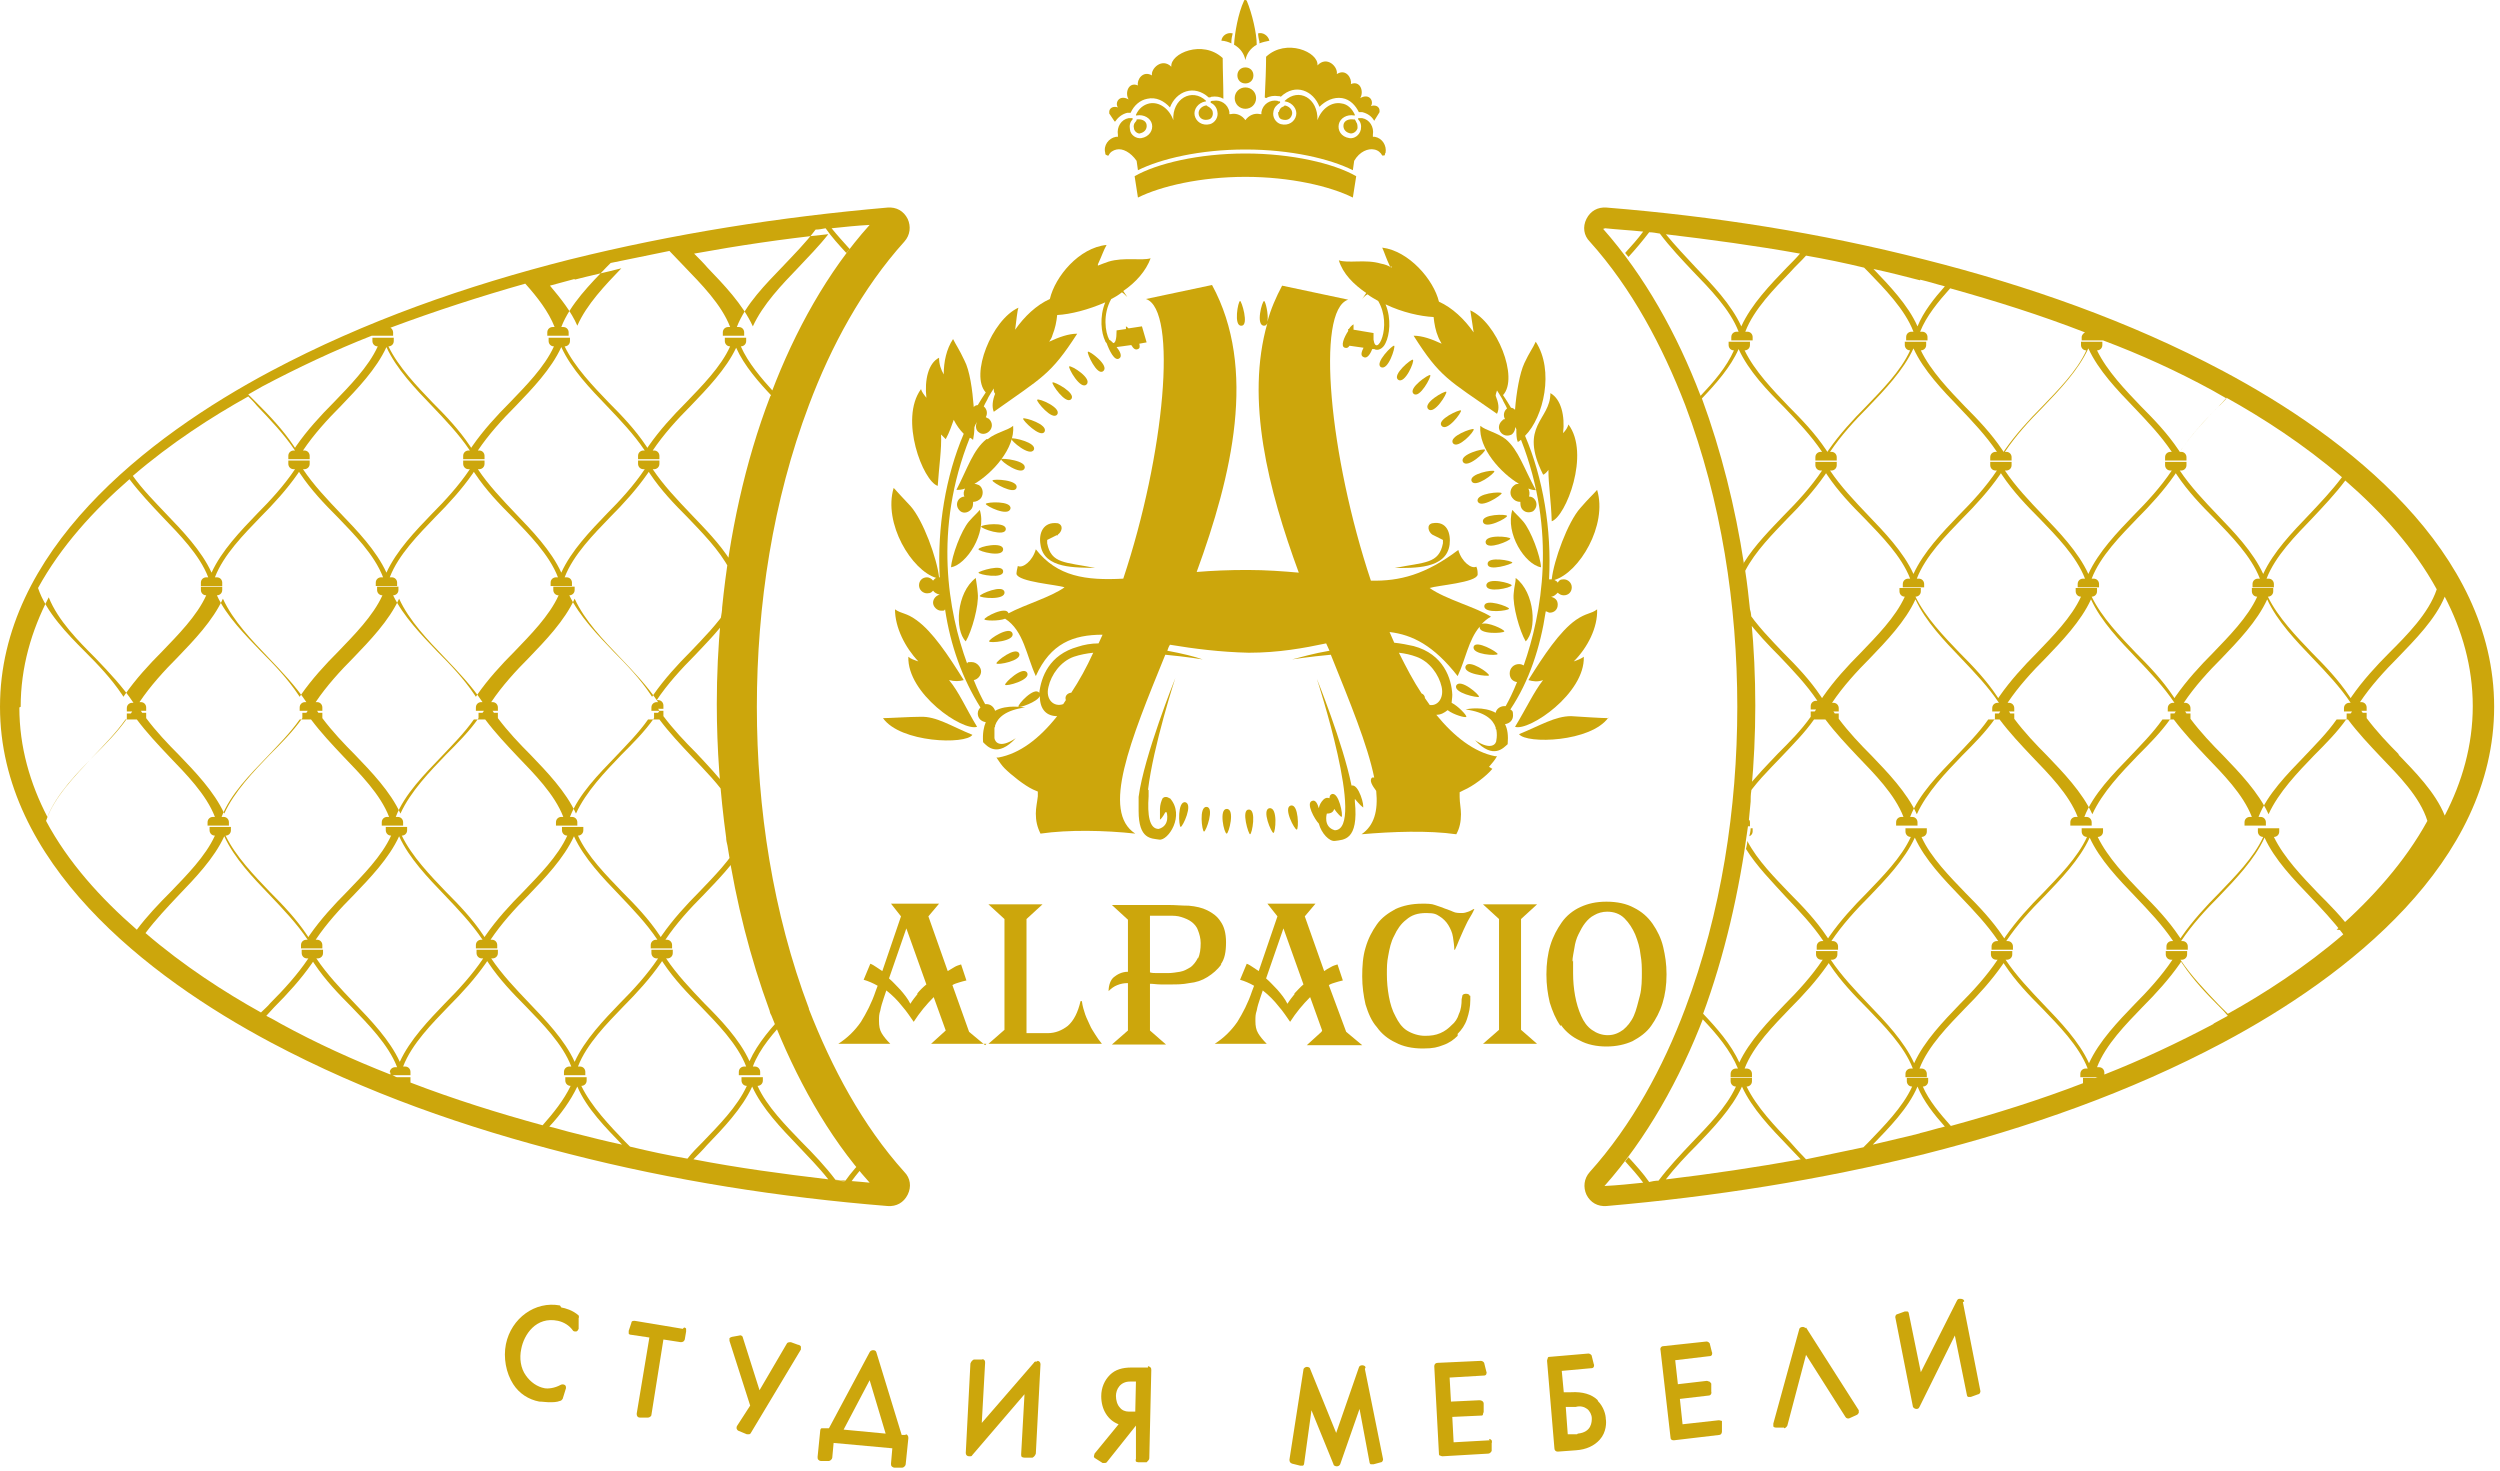 <?xml version="1.0" encoding="UTF-8"?> <svg xmlns="http://www.w3.org/2000/svg" width="85" height="50" viewBox="0 0 85 50" fill="none"><path d="M33.221 24.712C32.836 24.076 32.609 23.532 32.268 23.123C32.45 23.169 32.609 23.169 32.767 23.123C32.245 22.284 31.701 21.467 31.156 21.081C30.816 20.831 30.657 20.877 30.43 20.718C30.43 21.331 30.771 22.011 31.224 22.488C31.088 22.442 30.952 22.397 30.884 22.329C30.839 23.577 32.722 24.871 33.221 24.712Z" fill="#CCA60C"></path><path d="M30.022 24.417C30.612 25.256 32.836 25.324 33.062 24.984C32.336 24.689 31.837 24.349 31.293 24.371C30.952 24.371 30.226 24.417 30.022 24.417Z" fill="#CCA60C"></path><path d="M33.312 17.337C33.199 17.473 33.13 17.518 32.949 17.723C32.677 18.04 32.359 18.903 32.336 19.288C32.858 19.198 33.562 18.131 33.312 17.337Z" fill="#CCA60C"></path><path d="M33.244 20.173C33.221 19.901 33.199 19.833 33.176 19.651C32.518 20.151 32.45 21.421 32.836 21.807C33.04 21.467 33.289 20.582 33.244 20.173Z" fill="#CCA60C"></path><path d="M33.539 14.931C33.085 15.294 32.904 15.907 32.518 16.656C32.586 16.656 32.699 16.656 32.813 16.611C32.767 16.701 32.745 16.792 32.79 16.883C32.722 16.883 32.631 16.928 32.586 16.996C32.495 17.133 32.541 17.291 32.654 17.382C32.767 17.473 32.949 17.427 33.04 17.291C33.085 17.223 33.085 17.133 33.085 17.064C33.176 17.064 33.289 17.019 33.357 16.928C33.448 16.792 33.425 16.588 33.289 16.497C33.244 16.474 33.176 16.452 33.13 16.452C33.743 16.089 34.515 15.249 34.447 14.478C34.265 14.636 33.857 14.704 33.584 14.931H33.539Z" fill="#CCA60C"></path><path d="M50.513 18.449C50.558 18.721 51.352 18.381 51.352 18.313C51.352 18.244 50.467 18.154 50.513 18.449Z" fill="#CCA60C"></path><path d="M50.921 22.238C50.921 22.17 50.172 21.739 50.104 21.989C50.036 22.261 50.898 22.306 50.921 22.238Z" fill="#CCA60C"></path><path d="M50.626 22.964C50.649 22.896 49.945 22.397 49.832 22.647C49.718 22.919 50.603 23.01 50.626 22.964Z" fill="#CCA60C"></path><path d="M51.239 17.541C51.239 17.473 50.354 17.473 50.422 17.745C50.49 18.017 51.262 17.609 51.239 17.541Z" fill="#CCA60C"></path><path d="M51.307 20.695C51.307 20.627 50.49 20.332 50.467 20.604C50.445 20.877 51.307 20.763 51.307 20.695Z" fill="#CCA60C"></path><path d="M49.741 15.703C49.877 15.953 50.513 15.363 50.49 15.294C50.467 15.226 49.605 15.453 49.741 15.703Z" fill="#CCA60C"></path><path d="M50.808 16.021C50.785 15.953 49.923 16.111 50.036 16.361C50.15 16.611 50.83 16.089 50.808 16.021Z" fill="#CCA60C"></path><path d="M51.057 16.77C51.057 16.701 50.172 16.77 50.24 17.042C50.331 17.314 51.057 16.838 51.057 16.77Z" fill="#CCA60C"></path><path d="M49.015 14.478C49.197 14.704 49.718 14.001 49.673 13.956C49.628 13.91 48.834 14.273 49.015 14.478Z" fill="#CCA60C"></path><path d="M51.42 19.13C51.42 19.061 50.558 18.902 50.581 19.175C50.581 19.447 51.42 19.175 51.42 19.13Z" fill="#CCA60C"></path><path d="M51.398 19.901C51.398 19.833 50.558 19.606 50.535 19.901C50.535 20.173 51.375 19.992 51.398 19.901Z" fill="#CCA60C"></path><path d="M49.401 15.068C49.56 15.294 50.15 14.659 50.104 14.591C50.059 14.546 49.242 14.841 49.401 15.068Z" fill="#CCA60C"></path><path d="M47.54 12.912C47.767 13.071 48.107 12.277 48.039 12.231C47.994 12.186 47.313 12.753 47.54 12.912Z" fill="#CCA60C"></path><path d="M48.062 13.388C48.266 13.57 48.675 12.798 48.629 12.753C48.584 12.708 47.858 13.207 48.062 13.388Z" fill="#CCA60C"></path><path d="M48.561 13.91C48.765 14.114 49.219 13.366 49.174 13.32C49.129 13.275 48.357 13.706 48.561 13.91Z" fill="#CCA60C"></path><path d="M47.404 11.755C47.358 11.709 46.723 12.345 46.95 12.481C47.2 12.617 47.449 11.8 47.404 11.755Z" fill="#CCA60C"></path><path d="M49.514 23.305C49.401 23.554 50.24 23.736 50.286 23.691C50.308 23.622 49.65 23.055 49.514 23.305Z" fill="#CCA60C"></path><path d="M34.106 19.424C34.106 19.152 33.267 19.424 33.267 19.47C33.267 19.538 34.129 19.697 34.106 19.424Z" fill="#CCA60C"></path><path d="M35.785 13.003C35.74 13.048 36.239 13.774 36.421 13.57C36.602 13.366 35.831 12.957 35.785 13.003Z" fill="#CCA60C"></path><path d="M36.353 12.458C36.307 12.503 36.739 13.275 36.943 13.071C37.147 12.866 36.421 12.413 36.353 12.458Z" fill="#CCA60C"></path><path d="M34.787 14.228C34.742 14.273 35.377 14.909 35.513 14.682C35.649 14.432 34.833 14.183 34.787 14.228Z" fill="#CCA60C"></path><path d="M35.264 13.593C35.218 13.638 35.785 14.319 35.944 14.092C36.103 13.865 35.309 13.524 35.264 13.593Z" fill="#CCA60C"></path><path d="M34.833 15.93C34.946 15.658 34.061 15.567 34.038 15.612C34.016 15.68 34.719 16.18 34.833 15.93Z" fill="#CCA60C"></path><path d="M34.379 14.909C34.356 14.977 35.014 15.544 35.15 15.294C35.264 15.045 34.424 14.863 34.379 14.909Z" fill="#CCA60C"></path><path d="M34.923 22.874C34.787 22.624 34.152 23.214 34.174 23.282C34.197 23.35 35.059 23.123 34.923 22.874Z" fill="#CCA60C"></path><path d="M34.424 21.535C34.333 21.262 33.607 21.739 33.63 21.807C33.63 21.875 34.515 21.807 34.424 21.535Z" fill="#CCA60C"></path><path d="M37.51 12.617C37.737 12.435 37.034 11.913 36.988 11.959C36.943 12.004 37.306 12.798 37.51 12.617Z" fill="#CCA60C"></path><path d="M34.651 22.216C34.537 21.966 33.857 22.488 33.879 22.556C33.902 22.624 34.764 22.465 34.651 22.216Z" fill="#CCA60C"></path><path d="M34.152 20.128C34.106 19.856 33.312 20.196 33.312 20.264C33.312 20.332 34.197 20.423 34.152 20.128Z" fill="#CCA60C"></path><path d="M34.56 16.588C34.651 16.316 33.766 16.27 33.743 16.338C33.743 16.406 34.492 16.837 34.56 16.588Z" fill="#CCA60C"></path><path d="M34.197 17.995C34.22 17.723 33.357 17.836 33.357 17.904C33.357 17.972 34.174 18.267 34.197 17.995Z" fill="#CCA60C"></path><path d="M34.356 17.291C34.401 17.019 33.539 17.064 33.516 17.133C33.516 17.201 34.288 17.586 34.356 17.291Z" fill="#CCA60C"></path><path d="M42.207 11.074C42.48 11.074 42.207 10.211 42.162 10.234C42.094 10.234 41.935 11.097 42.207 11.074Z" fill="#CCA60C"></path><path d="M33.267 18.676C33.267 18.744 34.106 18.971 34.106 18.676C34.106 18.403 33.267 18.585 33.267 18.676Z" fill="#CCA60C"></path><path d="M41.708 28.343C41.776 28.343 42.003 27.503 41.708 27.503C41.436 27.503 41.617 28.343 41.708 28.343Z" fill="#CCA60C"></path><path d="M42.502 28.365C42.57 28.365 42.729 27.503 42.457 27.526C42.185 27.526 42.457 28.388 42.502 28.365Z" fill="#CCA60C"></path><path d="M40.142 28.116C40.211 28.116 40.574 27.344 40.301 27.276C40.029 27.231 40.074 28.093 40.142 28.116Z" fill="#CCA60C"></path><path d="M40.937 28.274C41.005 28.274 41.3 27.457 41.027 27.435C40.755 27.412 40.869 28.274 40.937 28.274Z" fill="#CCA60C"></path><path d="M43.297 28.32C43.365 28.32 43.456 27.435 43.16 27.48C42.888 27.526 43.228 28.32 43.297 28.32Z" fill="#CCA60C"></path><path d="M43.887 27.389C43.614 27.457 44.023 28.229 44.091 28.206C44.159 28.206 44.159 27.321 43.887 27.389Z" fill="#CCA60C"></path><path d="M47.313 9.054C47.313 9.054 47.313 9.077 47.313 9.1C47.2 9.031 47.086 8.986 46.95 8.963C46.428 8.805 45.838 8.963 45.52 8.85C45.657 9.304 46.02 9.667 46.451 9.962L46.315 10.166C46.383 10.075 46.451 10.03 46.496 10.007C46.61 10.098 46.746 10.166 46.859 10.234C47.358 11.096 46.791 12.186 46.7 11.55C46.7 11.46 46.7 11.391 46.7 11.391C46.7 11.369 46.7 11.346 46.7 11.323L46.02 11.21C46.02 11.119 46.02 11.051 46.02 11.028C46.02 11.028 45.929 11.074 45.861 11.187H45.838V11.255C45.702 11.46 45.566 11.777 45.725 11.823C45.793 11.845 45.838 11.823 45.883 11.755L46.36 11.823C46.292 11.959 46.246 12.095 46.36 12.14C46.474 12.208 46.587 12.05 46.655 11.868H46.723C46.837 11.936 47.018 11.868 47.109 11.664C47.245 11.391 47.313 10.847 47.109 10.348C47.676 10.62 48.289 10.756 48.743 10.779C48.765 11.006 48.811 11.255 48.901 11.46C48.924 11.528 48.97 11.596 49.015 11.686C48.675 11.528 48.357 11.414 48.062 11.414C48.97 12.844 49.242 12.912 50.898 14.069C50.989 13.888 50.944 13.683 50.853 13.456C50.853 13.411 50.876 13.343 50.898 13.275C50.944 13.343 51.012 13.456 51.08 13.57C51.125 13.683 51.193 13.774 51.239 13.888C51.125 13.978 51.103 14.137 51.171 14.251C51.148 14.251 51.103 14.251 51.08 14.296C50.967 14.387 50.921 14.546 51.012 14.682C51.103 14.818 51.261 14.841 51.398 14.773C51.511 14.682 51.556 14.523 51.466 14.409C51.488 14.478 51.511 14.523 51.556 14.591C51.556 14.75 51.556 14.909 51.602 15.022C51.647 15.022 51.67 14.977 51.715 14.954C52.941 18.086 52.419 20.877 51.806 22.624C51.761 22.601 51.715 22.579 51.647 22.579C51.466 22.579 51.33 22.715 51.33 22.896C51.33 23.078 51.443 23.169 51.579 23.191C51.443 23.532 51.307 23.804 51.193 24.008C51.193 24.008 51.171 24.008 51.148 24.008C51.012 24.008 50.876 24.099 50.853 24.235C50.445 24.008 49.9 24.099 49.832 24.122C50.49 24.212 50.762 24.462 50.853 24.734C50.853 24.78 50.853 24.802 50.876 24.802C50.898 24.939 50.898 25.052 50.876 25.166C50.876 25.302 50.694 25.529 50.15 25.166C50.785 25.846 51.125 25.415 51.261 25.302C51.284 25.007 51.261 24.802 51.171 24.621C51.33 24.598 51.443 24.485 51.443 24.326C51.443 24.167 51.42 24.167 51.352 24.122C51.988 23.169 52.373 22.011 52.555 20.786C52.6 20.786 52.646 20.831 52.691 20.831C52.85 20.831 52.963 20.718 52.963 20.559C52.963 20.4 52.873 20.332 52.736 20.287C52.827 20.287 52.895 20.219 52.963 20.151C53.009 20.196 53.077 20.241 53.168 20.241C53.327 20.241 53.44 20.128 53.44 19.969C53.44 19.81 53.304 19.697 53.168 19.697C53.032 19.697 53.009 19.742 52.963 19.81C52.941 19.765 52.895 19.742 52.85 19.719C53.69 19.47 54.665 17.859 54.302 16.656C54.121 16.86 54.03 16.928 53.735 17.269C53.304 17.745 52.827 19.061 52.759 19.697C52.759 19.697 52.736 19.697 52.714 19.697C52.691 19.697 52.691 19.697 52.668 19.697C52.759 17.995 52.464 16.247 51.852 14.818C52.487 14.183 52.85 12.594 52.215 11.618C52.101 11.868 52.01 11.959 51.829 12.345C51.67 12.685 51.556 13.343 51.511 13.933C51.466 13.888 51.42 13.865 51.375 13.865C51.284 13.706 51.193 13.57 51.103 13.434C51.647 12.844 50.898 10.96 49.991 10.552C50.013 10.688 50.059 11.006 50.104 11.301C49.786 10.847 49.378 10.461 48.924 10.257C48.743 9.508 47.903 8.532 46.995 8.419C47.086 8.623 47.109 8.736 47.268 9.077L47.313 9.054Z" fill="#CCA60C"></path><path d="M53.576 21.081C53.032 21.467 52.487 22.284 51.965 23.123C52.124 23.169 52.283 23.191 52.464 23.123C52.147 23.532 51.897 24.076 51.511 24.712C51.988 24.871 53.894 23.577 53.849 22.329C53.758 22.397 53.644 22.442 53.508 22.488C53.985 22.011 54.325 21.331 54.302 20.718C54.098 20.877 53.939 20.831 53.576 21.081Z" fill="#CCA60C"></path><path d="M54.688 24.417C54.461 24.417 53.758 24.371 53.417 24.349C52.873 24.349 52.373 24.666 51.647 24.961C51.897 25.302 54.098 25.234 54.688 24.394V24.417Z" fill="#CCA60C"></path><path d="M51.783 17.723C51.602 17.518 51.534 17.473 51.42 17.337C51.171 18.131 51.852 19.198 52.396 19.288C52.373 18.903 52.056 18.04 51.783 17.723Z" fill="#CCA60C"></path><path d="M51.534 19.651C51.534 19.81 51.488 19.901 51.466 20.173C51.42 20.582 51.67 21.467 51.874 21.807C52.26 21.421 52.192 20.151 51.534 19.651Z" fill="#CCA60C"></path><path d="M52.487 16.134C52.555 16.089 52.6 16.043 52.646 15.975C52.646 16.474 52.736 17.019 52.759 17.723C53.236 17.564 54.075 15.431 53.327 14.432C53.304 14.523 53.236 14.636 53.145 14.727C53.213 14.137 53.077 13.57 52.714 13.366C52.714 14.296 51.625 14.455 52.464 16.134H52.487Z" fill="#CCA60C"></path><path d="M52.215 16.656C51.806 15.907 51.625 15.294 51.193 14.931C50.898 14.704 50.513 14.636 50.331 14.478C50.263 15.249 51.035 16.089 51.647 16.452C51.602 16.452 51.534 16.452 51.488 16.497C51.352 16.588 51.307 16.792 51.42 16.928C51.488 17.019 51.579 17.064 51.693 17.064C51.693 17.133 51.693 17.223 51.738 17.291C51.829 17.427 51.988 17.45 52.124 17.382C52.237 17.291 52.283 17.133 52.192 16.996C52.147 16.928 52.078 16.883 51.988 16.883C52.01 16.792 52.01 16.701 51.965 16.611C52.078 16.656 52.192 16.679 52.26 16.656H52.215Z" fill="#CCA60C"></path><path d="M31.928 19.629C31.86 18.993 31.383 17.677 30.952 17.201C30.657 16.883 30.566 16.792 30.385 16.588C30.022 17.791 30.997 19.402 31.837 19.651C31.792 19.651 31.769 19.697 31.724 19.742C31.678 19.674 31.587 19.629 31.519 19.629C31.36 19.629 31.247 19.742 31.247 19.901C31.247 20.06 31.383 20.173 31.519 20.173C31.655 20.173 31.678 20.128 31.724 20.082C31.769 20.151 31.86 20.196 31.951 20.219C31.837 20.241 31.724 20.355 31.724 20.491C31.724 20.627 31.86 20.763 31.996 20.763C32.132 20.763 32.087 20.763 32.132 20.718C32.314 21.943 32.722 23.078 33.335 24.054C33.289 24.099 33.244 24.167 33.244 24.258C33.244 24.417 33.357 24.53 33.516 24.553C33.448 24.712 33.403 24.939 33.425 25.234C33.562 25.37 33.902 25.778 34.537 25.098C33.993 25.461 33.834 25.234 33.811 25.098C33.811 24.984 33.811 24.871 33.811 24.734C33.834 24.734 33.834 24.689 33.834 24.666C33.925 24.394 34.197 24.144 34.855 24.054C34.787 24.054 34.242 23.94 33.834 24.167C33.789 24.031 33.675 23.94 33.539 23.94C33.403 23.94 33.516 23.94 33.494 23.94C33.38 23.736 33.244 23.464 33.108 23.123C33.244 23.101 33.357 22.964 33.357 22.828C33.357 22.692 33.221 22.511 33.04 22.511C32.858 22.511 32.926 22.511 32.881 22.556C32.245 20.809 31.724 18.017 32.972 14.886C33.017 14.886 33.04 14.931 33.085 14.954C33.108 14.841 33.13 14.682 33.13 14.523C33.153 14.455 33.176 14.409 33.221 14.341C33.153 14.478 33.176 14.636 33.289 14.704C33.403 14.795 33.584 14.75 33.675 14.614C33.766 14.478 33.721 14.319 33.607 14.228C33.584 14.228 33.562 14.205 33.516 14.183C33.584 14.069 33.562 13.91 33.448 13.819C33.494 13.706 33.562 13.615 33.607 13.502C33.675 13.388 33.743 13.275 33.789 13.207C33.789 13.275 33.789 13.343 33.834 13.388C33.743 13.615 33.721 13.842 33.789 14.001C35.445 12.821 35.717 12.753 36.625 11.346C36.33 11.346 36.012 11.46 35.672 11.618C35.717 11.55 35.763 11.482 35.785 11.391C35.876 11.165 35.922 10.938 35.944 10.711C36.398 10.688 37.011 10.529 37.578 10.28C37.374 10.779 37.442 11.323 37.578 11.596C37.578 11.618 37.601 11.641 37.624 11.664C37.714 11.913 37.896 12.299 38.055 12.186C38.168 12.118 38.077 11.936 37.964 11.8L38.463 11.732C38.531 11.845 38.599 11.913 38.69 11.868C38.758 11.845 38.758 11.777 38.736 11.686L38.985 11.641L38.826 11.096L38.372 11.165C38.327 11.119 38.282 11.096 38.282 11.096C38.282 11.096 38.282 11.142 38.282 11.187L37.964 11.233C37.964 11.55 37.919 11.664 37.85 11.664C37.805 11.618 37.76 11.573 37.714 11.55C37.578 11.301 37.487 10.688 37.782 10.166C37.919 10.098 38.032 10.03 38.145 9.939C38.191 9.962 38.259 10.03 38.327 10.098L38.191 9.894C38.622 9.599 38.962 9.213 39.121 8.782C38.804 8.873 38.214 8.736 37.692 8.895C37.556 8.941 37.442 8.986 37.329 9.031C37.329 9.031 37.329 9.009 37.329 8.986C37.487 8.646 37.51 8.532 37.624 8.328C36.693 8.419 35.876 9.395 35.695 10.166C35.241 10.37 34.832 10.756 34.515 11.21C34.56 10.892 34.583 10.575 34.628 10.461C33.721 10.87 32.972 12.753 33.516 13.343C33.425 13.479 33.335 13.615 33.244 13.774C33.199 13.774 33.13 13.797 33.108 13.842C33.062 13.252 32.972 12.594 32.79 12.254C32.609 11.868 32.518 11.755 32.404 11.528C32.178 11.868 32.087 12.299 32.087 12.73C31.996 12.571 31.928 12.39 31.928 12.163C31.565 12.345 31.429 12.912 31.497 13.524C31.406 13.411 31.338 13.32 31.315 13.229C30.566 14.251 31.383 16.361 31.883 16.52C31.928 15.839 32.019 15.272 31.996 14.773C32.041 14.818 32.109 14.886 32.155 14.931C32.291 14.682 32.359 14.455 32.427 14.273C32.518 14.455 32.631 14.614 32.767 14.75C32.155 16.18 31.86 17.927 31.951 19.629C31.951 19.629 31.928 19.629 31.905 19.629C31.883 19.629 31.86 19.629 31.86 19.629H31.928Z" fill="#CCA60C"></path><path d="M39.031 26.867C39.212 25.347 39.961 23.055 39.961 23.055C39.961 23.055 38.894 25.71 38.713 27.094C38.713 27.14 38.713 27.185 38.713 27.23C38.713 27.367 38.713 27.48 38.713 27.571C38.713 28.547 39.144 28.501 39.416 28.547C39.711 28.592 40.301 27.73 39.779 27.14C39.779 27.14 39.779 27.14 39.757 27.14C39.666 27.072 39.575 27.094 39.53 27.14C39.484 27.23 39.439 27.367 39.439 27.503C39.439 27.684 39.439 27.843 39.439 27.866C39.462 27.866 39.552 27.753 39.62 27.616C39.62 27.616 39.643 27.616 39.666 27.616C39.666 27.616 39.802 28.07 39.394 28.184C39.076 28.184 39.008 27.707 39.053 27.072C39.053 27.004 39.053 26.936 39.053 26.845L39.031 26.867Z" fill="#CCA60C"></path><path d="M50.626 26.073C50.717 25.96 50.83 25.846 50.898 25.71C50.898 25.71 50.853 25.71 50.83 25.71C50.127 25.574 49.446 25.052 48.834 24.303C48.992 24.303 49.106 24.235 49.219 24.145C49.423 24.303 49.832 24.417 49.855 24.371C49.877 24.326 49.582 24.008 49.355 23.895C49.355 23.827 49.378 23.736 49.378 23.622C49.355 23.078 49.083 22.238 48.062 21.966C47.858 21.921 47.631 21.875 47.404 21.852C47.358 21.739 47.291 21.603 47.245 21.489C48.017 21.58 48.743 21.943 49.56 22.987C49.832 22.42 49.923 21.762 50.309 21.308C50.263 21.58 51.125 21.535 51.148 21.467C51.148 21.399 50.558 21.126 50.377 21.217C50.467 21.126 50.558 21.036 50.694 20.968C50.195 20.65 49.151 20.378 48.607 19.992C48.879 19.901 50.195 19.81 50.24 19.538C50.24 19.47 50.24 19.356 50.195 19.266C50.036 19.356 49.696 19.107 49.582 18.698C48.471 19.538 47.586 19.765 46.61 19.742C45.203 15.521 44.726 10.552 45.838 10.189L43.592 9.712C43.387 10.098 43.206 10.507 43.092 10.938C43.138 10.688 43.024 10.234 42.979 10.234C42.911 10.234 42.684 11.074 42.979 11.074C43.047 11.074 43.07 11.028 43.092 10.983C42.344 13.593 43.115 16.633 44.159 19.47C43.637 19.424 43.047 19.379 42.412 19.379C41.776 19.379 41.232 19.402 40.687 19.447C41.89 16.157 42.752 12.526 41.209 9.69L38.962 10.166C40.052 10.529 39.598 15.453 38.191 19.674C36.92 19.742 35.944 19.606 35.218 18.676C35.105 19.084 34.764 19.334 34.606 19.243C34.583 19.334 34.56 19.447 34.56 19.515C34.628 19.788 35.944 19.878 36.194 19.969C35.718 20.309 34.833 20.559 34.288 20.854C34.22 20.582 33.448 20.99 33.471 21.058C33.471 21.104 33.947 21.126 34.174 21.036C34.81 21.444 34.901 22.306 35.218 22.987C35.718 21.875 36.489 21.58 37.487 21.58C37.442 21.671 37.397 21.785 37.351 21.875C37.102 21.875 36.852 21.921 36.648 21.989C35.672 22.261 35.4 23.01 35.332 23.577C35.332 23.577 35.332 23.577 35.332 23.555C35.173 23.328 34.583 23.963 34.628 24.031C34.651 24.076 35.264 23.872 35.354 23.668C35.354 24.145 35.604 24.349 35.944 24.349C35.332 25.12 34.674 25.619 33.947 25.756C33.947 25.756 33.902 25.756 33.879 25.756C33.97 25.892 34.061 26.028 34.152 26.119C34.379 26.346 34.833 26.709 35.127 26.845L35.286 26.913V27.072C35.264 27.276 35.218 27.457 35.218 27.662C35.218 27.911 35.264 28.116 35.377 28.343C36.33 28.206 37.556 28.229 38.599 28.343C37.442 27.594 38.418 25.211 39.62 22.261C40.347 22.329 40.891 22.42 40.891 22.42C40.642 22.329 40.188 22.216 39.689 22.125C39.711 22.057 39.734 21.989 39.779 21.921C40.596 22.057 41.481 22.17 42.457 22.193C43.478 22.193 44.34 22.034 45.089 21.875C45.135 21.966 45.157 22.034 45.203 22.125C44.658 22.216 44.204 22.352 43.932 22.42C43.932 22.42 44.499 22.329 45.248 22.261C45.906 23.895 46.496 25.324 46.723 26.436C46.723 26.436 46.678 26.436 46.655 26.436C46.542 26.527 46.655 26.709 46.791 26.89C46.859 27.571 46.723 28.07 46.292 28.365C47.336 28.274 48.561 28.229 49.514 28.365C49.628 28.161 49.673 27.934 49.673 27.684C49.673 27.48 49.628 27.299 49.628 27.094V26.936L49.764 26.867C50.082 26.731 50.535 26.391 50.74 26.141L50.626 26.073ZM36.398 23.555C36.285 23.577 36.194 23.668 36.239 23.804C36.217 23.849 36.171 23.895 36.149 23.94C35.831 24.054 35.536 23.781 35.649 23.35C35.74 22.942 36.058 22.488 36.512 22.329C36.716 22.261 36.943 22.216 37.17 22.193C36.943 22.692 36.693 23.146 36.421 23.555H36.398ZM48.607 23.963C48.561 23.895 48.493 23.804 48.448 23.736C48.448 23.668 48.402 23.6 48.334 23.577C48.062 23.169 47.812 22.692 47.563 22.193C47.767 22.216 47.971 22.261 48.153 22.329C48.607 22.488 48.924 22.942 49.015 23.35C49.106 23.759 48.856 24.031 48.584 23.963H48.607Z" fill="#CCA60C"></path><path d="M46.337 27.457C46.405 27.435 46.201 26.64 45.952 26.709C45.657 25.256 44.772 23.078 44.772 23.078C44.772 23.078 46.451 28.206 45.384 28.229C44.976 28.116 45.112 27.662 45.112 27.662C45.271 27.662 45.339 27.594 45.362 27.503C45.475 27.662 45.589 27.775 45.611 27.775C45.679 27.753 45.52 26.89 45.271 27.004C45.225 27.026 45.203 27.072 45.203 27.14C45.135 27.117 45.067 27.117 44.998 27.185C44.908 27.276 44.862 27.367 44.84 27.48C44.794 27.321 44.726 27.185 44.613 27.23C44.386 27.299 44.703 27.866 44.84 28.002C44.93 28.343 45.203 28.615 45.384 28.592C45.679 28.547 46.201 28.592 46.065 27.253C46.065 27.23 46.065 27.185 46.065 27.163C46.201 27.321 46.337 27.48 46.383 27.457H46.337Z" fill="#CCA60C"></path><path d="M35.922 18.199H35.967C35.967 18.176 35.967 18.176 35.967 18.176C36.103 18.086 36.171 17.859 35.967 17.791C35.468 17.723 35.309 18.131 35.377 18.517C35.49 19.356 36.602 19.288 37.238 19.311C36.217 19.107 35.74 19.175 35.604 18.471C35.604 18.426 35.604 18.381 35.604 18.358L35.922 18.199Z" fill="#CCA60C"></path><path d="M49.287 18.517C49.333 18.131 49.197 17.7 48.697 17.791C48.493 17.836 48.561 18.086 48.697 18.176L48.743 18.199L49.06 18.358C49.06 18.403 49.06 18.426 49.06 18.471C48.924 19.175 48.448 19.107 47.426 19.311C48.062 19.311 49.174 19.356 49.287 18.517Z" fill="#CCA60C"></path><path d="M41.867 1.407C41.867 1.339 41.89 1.203 41.912 1.135C41.731 1.089 41.549 1.203 41.527 1.384C41.64 1.384 41.776 1.43 41.867 1.475V1.407Z" fill="#CCA60C"></path><path d="M42.82 1.475C42.934 1.43 43.047 1.407 43.16 1.384C43.115 1.203 42.934 1.089 42.775 1.135C42.775 1.203 42.797 1.339 42.82 1.407V1.475Z" fill="#CCA60C"></path><path d="M45.997 6.717L46.111 5.991C45.362 5.56 43.932 5.219 42.344 5.219C40.755 5.219 39.325 5.56 38.577 5.991L38.69 6.717C39.462 6.331 40.823 6.013 42.344 6.013C43.864 6.013 45.225 6.331 45.997 6.717Z" fill="#CCA60C"></path><path d="M37.601 5.265C37.601 5.265 37.623 5.265 37.646 5.287C37.646 5.287 37.669 5.287 37.692 5.287C37.737 5.174 37.85 5.106 37.964 5.083C38.168 5.038 38.44 5.174 38.645 5.469L38.69 5.787C39.462 5.401 40.8 5.083 42.343 5.083C43.887 5.083 45.225 5.401 45.997 5.787L46.042 5.469C46.224 5.151 46.519 5.038 46.723 5.083C46.859 5.106 46.95 5.197 46.995 5.287C46.995 5.287 46.995 5.287 47.041 5.287C47.086 5.287 47.063 5.287 47.086 5.265C47.086 5.242 47.086 5.219 47.109 5.197C47.154 4.947 46.995 4.697 46.746 4.652C46.746 4.652 46.7 4.652 46.678 4.652C46.678 4.652 46.678 4.607 46.678 4.584C46.723 4.312 46.564 4.062 46.315 4.017C46.292 4.017 46.269 4.017 46.224 4.017C46.178 4.017 46.201 4.017 46.178 4.017C46.178 4.017 46.178 4.039 46.178 4.062C46.269 4.153 46.292 4.266 46.269 4.402C46.224 4.607 46.042 4.72 45.883 4.697C45.589 4.652 45.475 4.425 45.52 4.221C45.566 4.017 45.793 3.88 46.042 3.926H46.065C46.065 3.926 46.065 3.926 46.065 3.903C45.974 3.699 45.815 3.54 45.611 3.517C45.271 3.449 44.93 3.699 44.794 4.085C44.817 3.336 44.159 2.973 43.682 3.427C43.682 3.427 43.682 3.427 43.682 3.449C43.682 3.449 43.682 3.449 43.705 3.449C43.955 3.495 44.114 3.722 44.068 3.926C44.023 4.13 43.819 4.289 43.546 4.221C43.387 4.175 43.251 3.994 43.297 3.79C43.319 3.653 43.41 3.563 43.523 3.495C43.523 3.495 43.523 3.495 43.523 3.472C43.523 3.449 43.523 3.449 43.523 3.449C43.501 3.449 43.455 3.449 43.433 3.427C43.183 3.381 42.934 3.54 42.888 3.812C42.888 3.812 42.888 3.858 42.888 3.88H42.843C42.639 3.835 42.457 3.926 42.343 4.085C42.23 3.926 42.048 3.835 41.844 3.88H41.799C41.799 3.88 41.799 3.835 41.799 3.812C41.754 3.54 41.504 3.381 41.254 3.427C41.232 3.427 41.186 3.427 41.163 3.449C41.163 3.449 41.163 3.449 41.163 3.472C41.163 3.495 41.163 3.495 41.163 3.495C41.277 3.54 41.368 3.653 41.39 3.79C41.436 3.994 41.3 4.175 41.141 4.221C40.868 4.289 40.664 4.13 40.619 3.926C40.574 3.722 40.732 3.495 40.982 3.449C40.982 3.449 40.982 3.449 41.005 3.449V3.427C40.528 2.973 39.847 3.358 39.893 4.085C39.757 3.699 39.416 3.449 39.076 3.517C38.872 3.563 38.713 3.699 38.622 3.903V3.926C38.622 3.926 38.622 3.926 38.645 3.926C38.894 3.88 39.121 4.017 39.167 4.221C39.212 4.425 39.076 4.652 38.803 4.697C38.645 4.72 38.44 4.607 38.418 4.402C38.395 4.266 38.418 4.153 38.508 4.062C38.508 4.062 38.508 4.039 38.508 4.017C38.508 4.017 38.508 4.017 38.463 4.017C38.44 4.017 38.418 4.017 38.372 4.017C38.123 4.062 37.964 4.312 38.009 4.584C38.009 4.584 38.009 4.629 38.009 4.652C38.009 4.652 37.964 4.652 37.941 4.652C37.692 4.697 37.51 4.947 37.578 5.197C37.578 5.219 37.578 5.242 37.601 5.265Z" fill="#CCA60C"></path><path d="M42.343 2.042C42.389 1.815 42.525 1.634 42.729 1.52C42.729 1.135 42.571 0.454 42.389 0.023C42.389 0.023 42.366 0 42.343 0C42.321 0 42.298 -3.46593e-07 42.298 0.023C42.094 0.454 41.98 1.135 41.958 1.52C42.162 1.634 42.298 1.815 42.343 2.042Z" fill="#CCA60C"></path><path d="M42.343 2.837C42.502 2.837 42.616 2.723 42.616 2.564C42.616 2.405 42.502 2.292 42.343 2.292C42.185 2.292 42.071 2.405 42.071 2.564C42.071 2.723 42.185 2.837 42.343 2.837Z" fill="#CCA60C"></path><path d="M42.343 3.699C42.548 3.699 42.707 3.54 42.707 3.336C42.707 3.132 42.548 2.973 42.343 2.973C42.139 2.973 41.98 3.132 41.98 3.336C41.98 3.54 42.139 3.699 42.343 3.699Z" fill="#CCA60C"></path><path d="M43.047 3.336C43.16 3.268 43.319 3.245 43.455 3.268C43.501 3.268 43.523 3.268 43.546 3.29C44.045 2.814 44.658 3.086 44.862 3.631C45.067 3.426 45.339 3.29 45.634 3.336C45.906 3.381 46.088 3.585 46.201 3.812C46.247 3.812 46.269 3.812 46.315 3.812C46.496 3.858 46.632 3.948 46.723 4.107L46.905 3.812C46.927 3.585 46.723 3.563 46.61 3.608C46.723 3.449 46.564 3.154 46.247 3.336C46.383 3.109 46.247 2.723 45.929 2.859C45.974 2.678 45.77 2.315 45.452 2.519C45.498 2.269 45.112 1.883 44.794 2.224C44.84 1.77 43.728 1.293 43.047 1.929C43.047 2.337 43.024 2.859 43.002 3.313L43.047 3.336Z" fill="#CCA60C"></path><path d="M43.455 3.812C43.455 3.903 43.478 4.039 43.592 4.062C43.75 4.107 43.887 4.062 43.932 3.88C43.955 3.722 43.819 3.608 43.682 3.585C43.682 3.585 43.637 3.631 43.614 3.631C43.546 3.653 43.501 3.722 43.478 3.812H43.455Z" fill="#CCA60C"></path><path d="M46.02 4.062C45.883 4.039 45.702 4.085 45.679 4.243C45.657 4.402 45.77 4.516 45.929 4.538C46.042 4.538 46.133 4.448 46.156 4.357C46.156 4.289 46.156 4.198 46.11 4.153C46.11 4.13 46.088 4.107 46.065 4.062H46.02Z" fill="#CCA60C"></path><path d="M38.736 4.538C38.894 4.516 39.008 4.402 38.985 4.243C38.962 4.085 38.781 4.039 38.645 4.062C38.645 4.085 38.645 4.107 38.599 4.153C38.554 4.198 38.531 4.289 38.554 4.357C38.554 4.448 38.667 4.561 38.781 4.538H38.736Z" fill="#CCA60C"></path><path d="M41.005 3.585C40.868 3.608 40.732 3.722 40.755 3.88C40.778 4.039 40.937 4.107 41.095 4.062C41.209 4.039 41.254 3.903 41.232 3.812C41.232 3.744 41.163 3.676 41.095 3.631C41.073 3.631 41.05 3.608 41.027 3.585H41.005Z" fill="#CCA60C"></path><path d="M37.919 4.13C38.009 3.994 38.145 3.88 38.327 3.835C38.373 3.835 38.395 3.835 38.441 3.835C38.554 3.585 38.758 3.404 39.008 3.358C39.303 3.29 39.575 3.426 39.779 3.653C39.984 3.109 40.596 2.859 41.096 3.313C41.118 3.313 41.164 3.313 41.186 3.29C41.345 3.268 41.481 3.29 41.595 3.358C41.595 2.905 41.572 2.383 41.572 1.974C40.891 1.339 39.779 1.815 39.825 2.269C39.507 1.952 39.121 2.337 39.167 2.564C38.849 2.383 38.645 2.723 38.69 2.905C38.373 2.768 38.236 3.154 38.373 3.381C38.055 3.2 37.896 3.495 38.009 3.653C37.896 3.608 37.692 3.631 37.714 3.858L37.896 4.13H37.919Z" fill="#CCA60C"></path><path d="M33.63 35.49H37.465C37.374 35.377 37.306 35.286 37.238 35.173C37.17 35.059 37.102 34.969 37.056 34.855C37.011 34.742 36.943 34.628 36.897 34.492C36.852 34.356 36.807 34.22 36.784 34.038H36.739C36.648 34.424 36.512 34.696 36.307 34.878C36.103 35.037 35.876 35.127 35.627 35.127H34.901V31.247L35.445 30.748H33.607L34.152 31.247V35.014L33.607 35.49H33.63Z" fill="#CCA60C"></path><path d="M41.504 32.79C41.64 32.609 41.685 32.359 41.685 32.041C41.685 31.724 41.617 31.497 41.504 31.338C41.391 31.156 41.232 31.043 41.05 30.952C40.869 30.861 40.664 30.816 40.415 30.793C40.188 30.793 39.961 30.77 39.757 30.77H37.805L38.35 31.27V33.04C38.145 33.04 37.987 33.13 37.873 33.221C37.76 33.312 37.692 33.494 37.692 33.698C37.782 33.607 37.873 33.539 37.987 33.494C38.1 33.448 38.214 33.425 38.35 33.425V35.037L37.805 35.513H39.643L39.099 35.037V33.448C39.212 33.448 39.325 33.471 39.462 33.471C39.598 33.471 39.711 33.471 39.825 33.471C40.006 33.471 40.211 33.471 40.437 33.425C40.664 33.403 40.869 33.335 41.05 33.221C41.232 33.108 41.391 32.972 41.527 32.79H41.504ZM40.732 32.563C40.664 32.699 40.574 32.813 40.483 32.881C40.369 32.949 40.256 33.017 40.12 33.04C39.984 33.062 39.847 33.085 39.711 33.085C39.575 33.085 39.484 33.085 39.371 33.085C39.257 33.085 39.167 33.085 39.099 33.062V31.134H39.734C39.893 31.134 40.029 31.134 40.165 31.179C40.301 31.224 40.415 31.27 40.505 31.338C40.596 31.406 40.687 31.497 40.732 31.633C40.778 31.746 40.823 31.905 40.823 32.064C40.823 32.268 40.8 32.45 40.732 32.586V32.563Z" fill="#CCA60C"></path><path d="M49.56 35.15C49.696 35.014 49.809 34.855 49.877 34.651C49.945 34.447 49.991 34.242 49.991 33.993C49.991 33.743 49.991 33.902 49.968 33.857C49.968 33.811 49.9 33.789 49.855 33.789C49.809 33.789 49.741 33.789 49.718 33.857C49.718 33.902 49.696 33.947 49.696 33.97C49.696 34.152 49.673 34.333 49.605 34.469C49.56 34.628 49.469 34.764 49.355 34.855C49.242 34.969 49.129 35.059 48.97 35.127C48.811 35.196 48.652 35.218 48.448 35.218C48.243 35.218 48.017 35.15 47.835 35.037C47.654 34.923 47.54 34.742 47.449 34.56C47.336 34.356 47.268 34.129 47.222 33.879C47.177 33.63 47.154 33.38 47.154 33.13C47.154 32.881 47.154 32.722 47.2 32.495C47.245 32.245 47.291 32.019 47.404 31.814C47.495 31.61 47.631 31.406 47.812 31.27C47.994 31.111 48.198 31.043 48.493 31.043C48.788 31.043 48.834 31.088 48.947 31.156C49.06 31.224 49.174 31.338 49.242 31.451C49.31 31.565 49.378 31.701 49.401 31.86C49.423 32.019 49.446 32.155 49.446 32.291H49.469C49.514 32.2 49.56 32.087 49.605 31.973C49.65 31.86 49.718 31.724 49.764 31.61C49.832 31.474 49.877 31.36 49.945 31.247C50.014 31.134 50.082 31.02 50.127 30.907H50.104C50.059 30.929 49.991 30.975 49.923 30.997C49.855 31.02 49.787 31.043 49.718 31.043C49.605 31.043 49.492 31.043 49.401 30.997C49.31 30.952 49.219 30.929 49.106 30.884C49.015 30.839 48.902 30.816 48.788 30.77C48.675 30.725 48.516 30.725 48.357 30.725C47.994 30.725 47.699 30.793 47.449 30.907C47.2 31.043 46.973 31.202 46.814 31.429C46.655 31.655 46.519 31.905 46.428 32.223C46.337 32.518 46.315 32.858 46.315 33.199C46.315 33.539 46.36 33.857 46.428 34.152C46.519 34.447 46.632 34.719 46.814 34.923C46.973 35.15 47.2 35.332 47.449 35.445C47.699 35.581 48.017 35.649 48.38 35.649C48.743 35.649 48.879 35.604 49.06 35.536C49.265 35.468 49.423 35.354 49.56 35.218V35.15Z" fill="#CCA60C"></path><path d="M52.26 30.748H50.422L50.967 31.247V35.014L50.422 35.49H52.26L51.715 35.014V31.247L52.26 30.748Z" fill="#CCA60C"></path><path d="M53.077 34.855C53.236 35.082 53.463 35.264 53.712 35.377C53.962 35.513 54.279 35.581 54.62 35.581C54.96 35.581 55.255 35.513 55.505 35.4C55.755 35.264 55.981 35.105 56.14 34.878C56.299 34.651 56.435 34.401 56.526 34.106C56.617 33.811 56.662 33.494 56.662 33.13C56.662 32.767 56.617 32.495 56.549 32.2C56.481 31.905 56.344 31.633 56.186 31.406C56.027 31.179 55.823 30.997 55.55 30.861C55.301 30.725 54.983 30.657 54.62 30.657C54.257 30.657 53.985 30.725 53.735 30.839C53.485 30.952 53.258 31.134 53.1 31.36C52.941 31.587 52.805 31.837 52.714 32.132C52.623 32.427 52.578 32.767 52.578 33.13C52.578 33.494 52.623 33.789 52.691 34.084C52.782 34.379 52.895 34.651 53.054 34.878L53.077 34.855ZM53.463 32.699C53.463 32.541 53.508 32.382 53.531 32.223C53.553 32.064 53.599 31.905 53.667 31.769C53.735 31.633 53.803 31.497 53.894 31.383C53.985 31.27 54.075 31.179 54.212 31.111C54.325 31.043 54.484 30.997 54.643 30.997C54.87 30.997 55.074 31.066 55.233 31.224C55.392 31.383 55.505 31.565 55.596 31.769C55.687 31.996 55.755 32.223 55.777 32.45C55.823 32.699 55.823 32.904 55.823 33.085C55.823 33.267 55.823 33.607 55.755 33.857C55.687 34.106 55.641 34.333 55.55 34.537C55.459 34.742 55.323 34.901 55.187 35.014C55.028 35.127 54.87 35.196 54.665 35.196C54.461 35.196 54.279 35.127 54.121 35.014C53.962 34.901 53.848 34.742 53.758 34.537C53.667 34.333 53.599 34.106 53.553 33.857C53.508 33.607 53.485 33.357 53.485 33.085C53.485 32.813 53.485 32.813 53.485 32.654L53.463 32.699Z" fill="#CCA60C"></path><path d="M44.93 35.082L44.431 35.536H46.315L45.77 35.082L45.18 33.494C45.248 33.448 45.339 33.425 45.407 33.403C45.475 33.38 45.566 33.357 45.657 33.335L45.475 32.79C45.407 32.813 45.316 32.836 45.248 32.881C45.157 32.926 45.089 32.972 45.021 33.017L44.363 31.156L44.726 30.725H43.092L43.433 31.156L42.797 33.017C42.729 32.972 42.661 32.926 42.593 32.881C42.525 32.836 42.457 32.79 42.389 32.767L42.162 33.312C42.321 33.357 42.48 33.425 42.639 33.516L42.57 33.698C42.434 34.106 42.253 34.447 42.071 34.742C41.867 35.037 41.617 35.286 41.3 35.49H43.07C42.934 35.354 42.843 35.241 42.775 35.127C42.707 35.014 42.684 34.878 42.684 34.719C42.684 34.56 42.684 34.492 42.729 34.356C42.752 34.22 42.797 34.084 42.843 33.947L42.934 33.675C43.138 33.834 43.319 34.016 43.478 34.22C43.637 34.401 43.75 34.583 43.864 34.742C44.068 34.424 44.295 34.152 44.545 33.902L44.953 35.037L44.93 35.082ZM44.023 33.789C43.932 33.902 43.841 34.016 43.773 34.129C43.682 33.947 43.569 33.811 43.433 33.652C43.297 33.516 43.183 33.38 43.047 33.267L43.637 31.565L44.318 33.471C44.204 33.562 44.114 33.675 44 33.789H44.023Z" fill="#CCA60C"></path><path d="M33.494 35.536L32.949 35.082L32.382 33.494C32.45 33.448 32.541 33.425 32.609 33.403C32.677 33.38 32.767 33.357 32.858 33.335L32.677 32.79C32.609 32.813 32.518 32.836 32.45 32.881C32.382 32.926 32.291 32.972 32.223 33.017L31.565 31.156L31.928 30.725H30.294L30.634 31.156L29.999 33.017C29.931 32.972 29.863 32.926 29.795 32.881C29.727 32.836 29.659 32.79 29.591 32.767L29.364 33.312C29.523 33.357 29.681 33.425 29.84 33.516L29.772 33.698C29.636 34.106 29.454 34.447 29.273 34.742C29.069 35.037 28.819 35.286 28.501 35.49H30.271C30.135 35.354 30.044 35.241 29.976 35.127C29.908 35.014 29.886 34.878 29.886 34.719C29.886 34.56 29.886 34.492 29.931 34.356C29.954 34.22 29.999 34.084 30.044 33.947L30.135 33.675C30.339 33.834 30.521 34.016 30.68 34.22C30.839 34.401 30.952 34.583 31.066 34.742C31.27 34.424 31.497 34.152 31.746 33.902L32.155 35.037L31.656 35.49H33.539L33.494 35.536ZM31.202 33.789C31.111 33.902 31.02 34.016 30.952 34.129C30.861 33.947 30.748 33.811 30.612 33.652C30.476 33.516 30.362 33.38 30.226 33.267L30.816 31.565L31.497 33.471C31.383 33.562 31.27 33.675 31.179 33.789H31.202Z" fill="#CCA60C"></path><path d="M27.503 34.288C26.277 31.043 25.733 27.48 25.733 24.031C25.733 20.582 26.277 17.019 27.503 13.774C28.252 11.777 29.318 9.803 30.748 8.215C30.952 7.988 30.975 7.693 30.861 7.443C30.725 7.171 30.476 7.035 30.18 7.057C26.527 7.375 22.919 7.942 19.356 8.827C15.862 9.712 12.413 10.915 9.213 12.617C4.992 14.863 0 18.744 0 24.031C0 29.318 4.992 33.199 9.213 35.445C12.413 37.147 15.862 38.35 19.356 39.235C22.896 40.142 26.527 40.71 30.18 41.005C30.476 41.027 30.725 40.891 30.861 40.619C30.997 40.347 30.952 40.052 30.748 39.847C29.318 38.259 28.274 36.285 27.503 34.31V34.288ZM28.161 7.965C27.843 8.373 27.48 8.736 27.14 9.1C26.595 9.667 25.937 10.348 25.597 11.097C25.256 10.348 24.598 9.667 24.054 9.1C23.918 8.941 23.759 8.782 23.6 8.623C25.098 8.351 26.618 8.124 28.138 7.965H28.161ZM19.538 9.508C20.06 9.372 20.605 9.258 21.126 9.122C20.582 9.69 19.946 10.348 19.629 11.074C19.424 10.597 19.061 10.143 18.698 9.712C18.971 9.644 19.266 9.553 19.538 9.485V9.508ZM0.703 24.031C0.703 22.692 1.067 21.444 1.657 20.309C1.974 21.104 2.678 21.807 3.245 22.375C3.699 22.851 4.175 23.35 4.538 23.895H4.493C4.402 23.895 4.312 23.963 4.312 24.076V24.19H4.493C4.493 24.19 4.47 24.235 4.448 24.258H4.312V24.371C4.312 24.394 4.312 24.417 4.312 24.439C3.994 24.893 3.585 25.302 3.2 25.688C2.632 26.277 1.929 26.981 1.611 27.775C1.021 26.641 0.658 25.392 0.658 24.054L0.703 24.031ZM13.275 36.466V36.534C12.004 36.035 10.756 35.468 9.553 34.81C9.395 34.719 9.236 34.628 9.054 34.538C9.145 34.447 9.236 34.333 9.326 34.242C9.78 33.789 10.234 33.289 10.597 32.767L10.643 32.699L10.688 32.767C11.051 33.312 11.505 33.789 11.959 34.242C12.503 34.81 13.207 35.513 13.502 36.285H13.434C13.343 36.285 13.252 36.353 13.252 36.466H13.275ZM19.538 38.531C19.243 38.463 18.971 38.372 18.676 38.304C19.061 37.896 19.402 37.419 19.629 36.943C19.946 37.692 20.605 38.35 21.149 38.917C20.605 38.804 20.082 38.667 19.538 38.531ZM23.577 39.416C23.736 39.257 23.895 39.099 24.031 38.94C24.576 38.372 25.234 37.692 25.574 36.943C25.914 37.692 26.573 38.372 27.117 38.94C27.457 39.303 27.843 39.689 28.161 40.097C26.641 39.916 25.098 39.711 23.577 39.416ZM28.933 40.188C29.114 39.938 29.318 39.689 29.545 39.462C29.5 39.416 29.477 39.371 29.432 39.325C29.182 39.598 28.933 39.87 28.728 40.165C28.615 40.165 28.524 40.142 28.411 40.12C28.07 39.666 27.662 39.235 27.253 38.826C26.731 38.282 26.073 37.624 25.756 36.92C25.846 36.92 25.937 36.852 25.937 36.739V36.625H25.211V36.739C25.211 36.829 25.279 36.92 25.392 36.92C25.075 37.624 24.417 38.282 23.895 38.826C23.713 39.008 23.532 39.189 23.373 39.394C22.715 39.28 22.079 39.144 21.421 38.985L21.262 38.826C20.741 38.282 20.105 37.624 19.765 36.92C19.856 36.92 19.946 36.852 19.946 36.739V36.625H19.22V36.739C19.22 36.829 19.288 36.92 19.402 36.92C19.175 37.397 18.812 37.85 18.449 38.259C16.951 37.85 15.431 37.374 13.956 36.807C13.956 36.807 13.956 36.761 13.956 36.739V36.625H13.502C13.456 36.625 13.411 36.58 13.343 36.557H13.956V36.444C13.956 36.353 13.888 36.262 13.774 36.262H13.706C14.001 35.49 14.704 34.787 15.249 34.22C15.703 33.766 16.157 33.267 16.52 32.745L16.565 32.677L16.611 32.745C16.974 33.289 17.428 33.766 17.881 34.22C18.426 34.787 19.13 35.49 19.424 36.262H19.356C19.266 36.262 19.175 36.33 19.175 36.444V36.557H19.901V36.444C19.901 36.353 19.833 36.262 19.72 36.262H19.651C19.946 35.49 20.65 34.787 21.195 34.22C21.648 33.766 22.102 33.267 22.465 32.745L22.511 32.677L22.556 32.745C22.919 33.289 23.373 33.766 23.827 34.22C24.371 34.787 25.075 35.49 25.37 36.262H25.302C25.211 36.262 25.12 36.33 25.12 36.444V36.557H25.846V36.444C25.846 36.353 25.778 36.262 25.665 36.262H25.597C25.824 35.649 26.323 35.082 26.799 34.583C26.799 34.538 26.777 34.515 26.754 34.492C26.754 34.469 26.754 34.447 26.731 34.401C26.255 34.901 25.756 35.468 25.483 36.081C25.143 35.332 24.485 34.651 23.94 34.106C23.486 33.63 23.01 33.13 22.647 32.586H22.692C22.783 32.586 22.874 32.518 22.874 32.404V32.291H22.148V32.404C22.148 32.495 22.216 32.586 22.329 32.586H22.375C22.011 33.13 21.535 33.653 21.081 34.106C20.536 34.674 19.878 35.354 19.538 36.103C19.198 35.354 18.54 34.674 17.995 34.106C17.541 33.63 17.064 33.13 16.701 32.586H16.747C16.838 32.586 16.928 32.518 16.928 32.404V32.291H16.202V32.404C16.202 32.495 16.27 32.586 16.384 32.586H16.429C16.066 33.13 15.589 33.653 15.136 34.106C14.591 34.674 13.933 35.354 13.593 36.103C13.252 35.354 12.594 34.674 12.05 34.106C11.596 33.63 11.119 33.13 10.756 32.586H10.802C10.892 32.586 10.983 32.518 10.983 32.404V32.291H10.257V32.404C10.257 32.495 10.325 32.586 10.438 32.586H10.484C10.121 33.13 9.644 33.653 9.19 34.106C9.1 34.22 8.986 34.31 8.873 34.424C7.647 33.743 6.24 32.836 4.947 31.724C5.287 31.27 5.696 30.839 6.081 30.43C6.626 29.863 7.284 29.182 7.625 28.433C7.965 29.182 8.623 29.863 9.168 30.43C9.621 30.907 10.098 31.406 10.461 31.951H10.416C10.325 31.951 10.234 32.019 10.234 32.132V32.246H10.96V32.132C10.96 32.041 10.892 31.951 10.779 31.951H10.733C11.097 31.406 11.573 30.884 12.027 30.43C12.571 29.863 13.229 29.182 13.57 28.433C13.91 29.182 14.568 29.863 15.113 30.43C15.567 30.907 16.043 31.406 16.406 31.951H16.361C16.27 31.951 16.18 32.019 16.18 32.132V32.246H16.906V32.132C16.906 32.041 16.838 31.951 16.724 31.951H16.679C17.042 31.406 17.518 30.884 17.972 30.43C18.517 29.863 19.175 29.182 19.515 28.433C19.856 29.182 20.514 29.863 21.058 30.43C21.512 30.907 21.989 31.406 22.352 31.951H22.306C22.216 31.951 22.125 32.019 22.125 32.132V32.246H22.851V32.132C22.851 32.041 22.783 31.951 22.669 31.951H22.624C22.987 31.406 23.464 30.884 23.918 30.43C24.371 29.954 24.916 29.409 25.256 28.819C25.256 28.728 25.234 28.637 25.211 28.547C24.871 29.205 24.258 29.817 23.781 30.317C23.328 30.771 22.874 31.27 22.511 31.792L22.465 31.86L22.42 31.792C22.057 31.247 21.603 30.771 21.149 30.317C20.627 29.772 19.969 29.114 19.651 28.411C19.742 28.411 19.833 28.343 19.833 28.229V28.116H19.107V28.229C19.107 28.32 19.175 28.411 19.288 28.411C18.971 29.114 18.313 29.772 17.791 30.317C17.337 30.771 16.883 31.27 16.52 31.792L16.474 31.86L16.429 31.792C16.066 31.247 15.612 30.771 15.158 30.317C14.636 29.772 14.001 29.114 13.661 28.411C13.751 28.411 13.842 28.343 13.842 28.229V28.116H13.116V28.229C13.116 28.32 13.184 28.411 13.298 28.411C12.98 29.114 12.322 29.772 11.8 30.317C11.346 30.771 10.892 31.27 10.529 31.792L10.484 31.86L10.438 31.792C10.075 31.247 9.621 30.771 9.168 30.317C8.646 29.772 8.01 29.114 7.67 28.411C7.761 28.411 7.851 28.343 7.851 28.229V28.116H7.125V28.229C7.125 28.32 7.193 28.411 7.307 28.411C6.989 29.114 6.331 29.772 5.809 30.317C5.401 30.725 4.992 31.156 4.652 31.61C3.427 30.544 2.315 29.318 1.566 27.911C1.838 27.094 2.587 26.346 3.154 25.733C3.54 25.324 3.948 24.916 4.266 24.462H4.652C4.992 24.916 5.378 25.324 5.764 25.733C6.308 26.3 7.012 27.004 7.307 27.775H7.239C7.148 27.775 7.057 27.843 7.057 27.957V28.07H7.783V27.957C7.783 27.866 7.715 27.775 7.602 27.775H7.534C7.829 27.004 8.532 26.3 9.077 25.733C9.463 25.324 9.871 24.916 10.189 24.462H10.575C10.915 24.916 11.301 25.324 11.687 25.733C12.231 26.3 12.934 27.004 13.229 27.775H13.161C13.071 27.775 12.98 27.843 12.98 27.957V28.07H13.706V27.957C13.706 27.866 13.638 27.775 13.524 27.775H13.456C13.751 27.004 14.455 26.3 14.999 25.733C15.385 25.324 15.794 24.916 16.111 24.462H16.497C16.838 24.916 17.223 25.324 17.609 25.733C18.154 26.3 18.857 27.004 19.152 27.775H19.084C18.993 27.775 18.903 27.843 18.903 27.957V28.07H19.629V27.957C19.629 27.866 19.561 27.775 19.447 27.775H19.379C19.674 27.004 20.378 26.3 20.922 25.733C21.308 25.324 21.716 24.916 22.034 24.462H22.42C22.76 24.916 23.146 25.324 23.532 25.733C23.94 26.164 24.462 26.686 24.802 27.231C24.802 27.117 24.78 27.004 24.78 26.867C24.439 26.414 24.031 25.983 23.668 25.597C23.282 25.211 22.896 24.802 22.556 24.349C22.556 24.326 22.556 24.303 22.556 24.281V24.167H22.42C22.42 24.167 22.397 24.122 22.375 24.099H22.556V23.986C22.556 23.895 22.488 23.804 22.375 23.804H22.329C22.692 23.259 23.169 22.738 23.622 22.284C23.986 21.898 24.394 21.489 24.734 21.013C24.734 20.899 24.734 20.786 24.757 20.65C24.417 21.195 23.895 21.716 23.486 22.148C23.032 22.601 22.579 23.101 22.216 23.622L22.17 23.691L22.125 23.622C21.762 23.078 21.308 22.601 20.854 22.148C20.332 21.603 19.697 20.945 19.356 20.241C19.447 20.241 19.538 20.173 19.538 20.06V19.946H18.812V20.06C18.812 20.151 18.88 20.241 18.993 20.241C18.676 20.945 18.018 21.603 17.496 22.148C17.042 22.601 16.588 23.101 16.225 23.622L16.18 23.691L16.134 23.622C15.771 23.078 15.317 22.601 14.863 22.148C14.341 21.603 13.706 20.945 13.366 20.241C13.456 20.241 13.547 20.173 13.547 20.06V19.946H12.821V20.06C12.821 20.151 12.889 20.241 13.003 20.241C12.685 20.945 12.027 21.603 11.505 22.148C11.051 22.601 10.597 23.101 10.234 23.622L10.189 23.691L10.143 23.622C9.78 23.078 9.326 22.601 8.873 22.148C8.351 21.603 7.693 20.945 7.375 20.241C7.466 20.241 7.556 20.173 7.556 20.06V19.946H6.83V20.06C6.83 20.151 6.898 20.241 7.012 20.241C6.694 20.945 6.036 21.603 5.514 22.148C5.06 22.601 4.606 23.101 4.243 23.622L4.198 23.691L4.153 23.622C3.79 23.078 3.336 22.601 2.882 22.148C2.292 21.558 1.566 20.809 1.293 19.992C2.065 18.585 3.177 17.36 4.402 16.293C4.743 16.747 5.151 17.178 5.537 17.586C6.081 18.154 6.785 18.857 7.08 19.629H7.012C6.921 19.629 6.83 19.697 6.83 19.81V19.924H7.556V19.81C7.556 19.72 7.488 19.629 7.375 19.629H7.307C7.602 18.857 8.305 18.154 8.85 17.586C9.304 17.133 9.758 16.633 10.121 16.111L10.166 16.043L10.211 16.111C10.575 16.656 11.028 17.133 11.482 17.586C12.027 18.154 12.73 18.857 13.025 19.629H12.957C12.866 19.629 12.776 19.697 12.776 19.81V19.924H13.502V19.81C13.502 19.72 13.434 19.629 13.32 19.629H13.252C13.547 18.857 14.251 18.154 14.795 17.586C15.249 17.133 15.703 16.633 16.066 16.111L16.111 16.043L16.157 16.111C16.52 16.656 16.974 17.133 17.428 17.586C17.972 18.154 18.676 18.857 18.971 19.629H18.903C18.812 19.629 18.721 19.697 18.721 19.81V19.924H19.447V19.81C19.447 19.72 19.379 19.629 19.266 19.629H19.198C19.493 18.857 20.196 18.154 20.741 17.586C21.195 17.133 21.648 16.633 22.011 16.111L22.057 16.043L22.102 16.111C22.465 16.656 22.919 17.133 23.373 17.586C23.849 18.086 24.462 18.698 24.802 19.356C24.802 19.266 24.825 19.175 24.848 19.084C24.485 18.494 23.94 17.95 23.486 17.473C23.032 16.996 22.556 16.497 22.193 15.953H22.238C22.329 15.953 22.42 15.884 22.42 15.771V15.658H21.694V15.771C21.694 15.862 21.762 15.953 21.875 15.953H21.921C21.558 16.497 21.081 17.019 20.627 17.473C20.082 18.04 19.424 18.721 19.084 19.47C18.744 18.721 18.086 18.04 17.541 17.473C17.087 16.996 16.611 16.497 16.248 15.953H16.293C16.384 15.953 16.474 15.884 16.474 15.771V15.658H15.748V15.771C15.748 15.862 15.816 15.953 15.93 15.953H15.975C15.612 16.497 15.136 17.019 14.682 17.473C14.137 18.04 13.479 18.721 13.139 19.47C12.798 18.721 12.14 18.04 11.596 17.473C11.142 16.996 10.665 16.497 10.302 15.953H10.348C10.438 15.953 10.529 15.884 10.529 15.771V15.658H9.803V15.771C9.803 15.862 9.871 15.953 9.985 15.953H10.03C9.667 16.497 9.19 17.019 8.736 17.473C8.192 18.04 7.534 18.721 7.193 19.47C6.853 18.721 6.195 18.04 5.65 17.473C5.265 17.064 4.856 16.656 4.516 16.18C5.809 15.068 7.216 14.16 8.441 13.479C8.555 13.593 8.646 13.683 8.736 13.797C9.19 14.273 9.667 14.773 10.03 15.317H9.985C9.894 15.317 9.803 15.385 9.803 15.499V15.612H10.529V15.499C10.529 15.408 10.461 15.317 10.348 15.317H10.302C10.665 14.773 11.142 14.251 11.596 13.797C12.14 13.229 12.798 12.549 13.139 11.8C13.479 12.549 14.137 13.229 14.682 13.797C15.136 14.273 15.612 14.773 15.975 15.317H15.93C15.839 15.317 15.748 15.385 15.748 15.499V15.612H16.474V15.499C16.474 15.408 16.406 15.317 16.293 15.317H16.248C16.611 14.773 17.087 14.251 17.541 13.797C18.086 13.229 18.744 12.549 19.084 11.8C19.424 12.549 20.082 13.229 20.627 13.797C21.081 14.273 21.558 14.773 21.921 15.317H21.875C21.785 15.317 21.694 15.385 21.694 15.499V15.612H22.42V15.499C22.42 15.408 22.352 15.317 22.238 15.317H22.193C22.556 14.773 23.032 14.251 23.486 13.797C24.031 13.229 24.689 12.549 25.029 11.823C25.302 12.435 25.801 13.003 26.277 13.502C26.277 13.502 26.277 13.457 26.277 13.434C26.277 13.434 26.277 13.388 26.3 13.366V13.32C25.892 12.867 25.438 12.345 25.188 11.777C25.279 11.777 25.37 11.709 25.37 11.596V11.482H24.644V11.596C24.644 11.687 24.712 11.777 24.825 11.777C24.508 12.481 23.849 13.139 23.328 13.683C22.874 14.137 22.42 14.636 22.057 15.158L22.011 15.226L21.966 15.158C21.603 14.614 21.149 14.137 20.695 13.683C20.173 13.139 19.538 12.481 19.198 11.777C19.288 11.777 19.379 11.709 19.379 11.596V11.482H18.653V11.596C18.653 11.687 18.721 11.777 18.834 11.777C18.517 12.481 17.859 13.139 17.337 13.683C16.883 14.137 16.429 14.636 16.066 15.158L16.021 15.226L15.975 15.158C15.612 14.614 15.158 14.137 14.704 13.683C14.183 13.139 13.547 12.481 13.207 11.777C13.298 11.777 13.388 11.709 13.388 11.596V11.482H12.662V11.596C12.662 11.687 12.73 11.777 12.844 11.777C12.526 12.481 11.868 13.139 11.346 13.683C10.892 14.137 10.438 14.636 10.075 15.158L10.03 15.226L9.985 15.158C9.621 14.614 9.168 14.137 8.714 13.683C8.623 13.593 8.532 13.502 8.441 13.411C8.6 13.32 8.759 13.229 8.918 13.139C10.121 12.503 11.369 11.913 12.639 11.414H13.366V11.301C13.366 11.233 13.32 11.165 13.275 11.142C14.795 10.575 16.338 10.075 17.859 9.644C18.267 10.098 18.653 10.597 18.857 11.119H18.789C18.698 11.119 18.608 11.187 18.608 11.301V11.414H19.334V11.301C19.334 11.21 19.266 11.119 19.152 11.119H19.084C19.379 10.348 20.082 9.644 20.627 9.077L20.763 8.941C21.421 8.805 22.079 8.668 22.76 8.532C22.942 8.714 23.101 8.895 23.282 9.077C23.827 9.644 24.53 10.348 24.825 11.119H24.757C24.666 11.119 24.576 11.187 24.576 11.301V11.414H25.302V11.301C25.302 11.21 25.234 11.119 25.12 11.119H25.052C25.347 10.348 26.051 9.644 26.595 9.077C26.981 8.668 27.389 8.26 27.73 7.806C27.843 7.806 27.957 7.783 28.07 7.761C28.274 8.056 28.524 8.328 28.774 8.6C28.819 8.555 28.842 8.51 28.887 8.464C28.683 8.237 28.456 7.988 28.274 7.761C28.706 7.715 29.137 7.67 29.568 7.647C28.138 9.236 27.026 11.255 26.232 13.343V13.411L26.187 13.479C25.324 15.726 24.802 18.176 24.553 20.65C24.553 20.763 24.53 20.877 24.508 21.013C24.417 21.989 24.371 22.965 24.371 23.94C24.371 25.461 24.485 26.981 24.689 28.479C24.689 28.569 24.712 28.66 24.734 28.751C25.029 30.68 25.506 32.563 26.164 34.356L26.187 34.447L26.232 34.538C27.049 36.625 28.138 38.622 29.568 40.211C29.137 40.165 28.683 40.142 28.252 40.097L28.933 40.188ZM10.461 24.167C10.461 24.167 10.438 24.212 10.416 24.235H10.28V24.349C10.28 24.371 10.28 24.394 10.28 24.417C9.962 24.871 9.553 25.279 9.168 25.665C8.623 26.232 7.965 26.913 7.625 27.662C7.284 26.913 6.626 26.232 6.081 25.665C5.696 25.279 5.31 24.871 4.97 24.417C4.97 24.394 4.97 24.371 4.97 24.349V24.235H4.833C4.833 24.235 4.811 24.19 4.788 24.167H4.97V24.054C4.97 23.963 4.902 23.872 4.788 23.872H4.743C5.106 23.328 5.582 22.806 6.036 22.352C6.581 21.785 7.239 21.104 7.579 20.355C7.92 21.104 8.578 21.785 9.122 22.352C9.576 22.828 10.053 23.328 10.416 23.872H10.37C10.28 23.872 10.189 23.94 10.189 24.054V24.167H10.37H10.461ZM16.452 24.167C16.452 24.167 16.429 24.212 16.406 24.235H16.27V24.349C16.27 24.371 16.27 24.394 16.27 24.417C15.953 24.871 15.544 25.279 15.158 25.665C14.614 26.232 13.956 26.913 13.615 27.662C13.275 26.913 12.617 26.232 12.072 25.665C11.687 25.279 11.301 24.871 10.96 24.417C10.96 24.394 10.96 24.371 10.96 24.349V24.235H10.824C10.824 24.235 10.802 24.19 10.779 24.167H10.96V24.054C10.96 23.963 10.892 23.872 10.779 23.872H10.733C11.097 23.328 11.573 22.806 12.027 22.352C12.571 21.785 13.229 21.104 13.57 20.355C13.91 21.104 14.568 21.785 15.113 22.352C15.567 22.828 16.043 23.328 16.406 23.872H16.361C16.27 23.872 16.18 23.94 16.18 24.054V24.167H16.361H16.452ZM22.42 24.167C22.42 24.167 22.397 24.212 22.375 24.235H22.238V24.349C22.238 24.371 22.238 24.394 22.238 24.417C21.921 24.871 21.512 25.279 21.126 25.665C20.582 26.232 19.924 26.913 19.583 27.662C19.243 26.913 18.585 26.232 18.04 25.665C17.654 25.279 17.269 24.871 16.928 24.417C16.928 24.394 16.928 24.371 16.928 24.349V24.235H16.792C16.792 24.235 16.77 24.19 16.747 24.167H16.928V24.054C16.928 23.963 16.86 23.872 16.747 23.872H16.701C17.064 23.328 17.541 22.806 17.995 22.352C18.54 21.785 19.198 21.104 19.538 20.355C19.878 21.104 20.536 21.785 21.081 22.352C21.535 22.828 22.011 23.328 22.375 23.872H22.329C22.238 23.872 22.148 23.94 22.148 24.054V24.167H22.329H22.42Z" fill="#CCA60C"></path><path d="M75.588 12.617C72.388 10.915 68.939 9.712 65.444 8.827C61.904 7.92 58.273 7.352 54.62 7.057C54.325 7.035 54.075 7.171 53.939 7.443C53.803 7.715 53.849 8.01 54.053 8.215C55.482 9.803 56.526 11.777 57.298 13.774C58.523 17.019 59.068 20.582 59.068 24.031C59.068 27.48 58.523 31.043 57.298 34.288C56.549 36.285 55.482 38.259 54.053 39.847C53.849 40.074 53.826 40.369 53.939 40.619C54.075 40.891 54.325 41.027 54.62 41.005C58.273 40.687 61.882 40.12 65.444 39.235C68.939 38.35 72.388 37.147 75.588 35.445C79.808 33.199 84.801 29.318 84.801 24.031C84.801 18.744 79.808 14.863 75.588 12.617ZM65.285 9.508C65.58 9.576 65.853 9.667 66.125 9.735C65.762 10.143 65.399 10.597 65.195 11.097C64.877 10.37 64.219 9.69 63.697 9.145C64.219 9.258 64.763 9.395 65.285 9.531V9.508ZM61.201 8.623C61.065 8.782 60.906 8.941 60.747 9.1C60.202 9.667 59.544 10.348 59.204 11.097C58.864 10.348 58.205 9.667 57.661 9.1C57.32 8.736 56.957 8.351 56.64 7.965C58.16 8.146 59.68 8.351 61.201 8.623ZM54.575 7.761C55.006 7.806 55.437 7.829 55.868 7.874C55.687 8.124 55.46 8.373 55.255 8.6C55.301 8.646 55.324 8.691 55.369 8.736C55.618 8.464 55.845 8.192 56.072 7.897C56.186 7.897 56.299 7.92 56.435 7.942C56.776 8.396 57.184 8.827 57.57 9.236C58.115 9.803 58.818 10.507 59.113 11.278H59.045C58.954 11.278 58.864 11.346 58.864 11.46V11.573H59.59V11.46C59.59 11.369 59.522 11.278 59.408 11.278H59.34C59.635 10.507 60.339 9.803 60.883 9.236C61.042 9.054 61.246 8.873 61.405 8.691C62.063 8.805 62.721 8.941 63.379 9.1L63.515 9.236C64.06 9.803 64.763 10.507 65.058 11.278H64.99C64.9 11.278 64.809 11.346 64.809 11.46V11.573H65.535V11.46C65.535 11.369 65.467 11.278 65.353 11.278H65.285C65.49 10.756 65.898 10.257 66.306 9.803C67.85 10.234 69.37 10.711 70.89 11.301C70.845 11.323 70.777 11.392 70.777 11.46V11.573H71.503C72.774 12.05 74.022 12.617 75.225 13.275C75.383 13.366 75.542 13.457 75.701 13.547C75.61 13.638 75.519 13.752 75.429 13.819C74.975 14.273 74.521 14.773 74.158 15.294L74.113 15.363L74.067 15.294C73.704 14.75 73.25 14.273 72.796 13.819C72.275 13.275 71.639 12.617 71.299 11.913C71.389 11.913 71.48 11.845 71.48 11.732V11.618H70.754V11.732C70.754 11.823 70.822 11.913 70.936 11.913C70.618 12.617 69.96 13.275 69.438 13.819C68.984 14.273 68.53 14.773 68.167 15.294L68.122 15.363L68.076 15.294C67.713 14.75 67.26 14.273 66.806 13.819C66.284 13.275 65.648 12.617 65.308 11.913C65.399 11.913 65.49 11.845 65.49 11.732V11.618H64.763V11.732C64.763 11.823 64.832 11.913 64.945 11.913C64.627 12.617 63.969 13.275 63.447 13.819C62.993 14.273 62.54 14.773 62.176 15.294L62.131 15.363L62.086 15.294C61.723 14.75 61.269 14.273 60.815 13.819C60.293 13.275 59.658 12.617 59.317 11.913C59.408 11.913 59.499 11.845 59.499 11.732V11.618H58.773V11.732C58.773 11.823 58.841 11.913 58.954 11.913C58.705 12.481 58.251 13.003 57.82 13.457C57.025 11.369 55.913 9.372 54.507 7.783L54.575 7.761ZM56.64 40.097C56.957 39.689 57.32 39.303 57.684 38.94C58.228 38.372 58.886 37.692 59.227 36.943C59.567 37.692 60.225 38.372 60.77 38.94C60.928 39.099 61.065 39.257 61.224 39.416C59.703 39.689 58.183 39.916 56.662 40.097H56.64ZM65.285 38.531C64.763 38.667 64.219 38.781 63.674 38.917C64.219 38.35 64.877 37.692 65.195 36.943C65.399 37.442 65.762 37.896 66.125 38.304C65.83 38.372 65.558 38.463 65.263 38.531H65.285ZM71.276 36.648H70.822V36.761C70.822 36.761 70.822 36.807 70.822 36.829C69.347 37.397 67.827 37.873 66.329 38.282C65.966 37.873 65.58 37.419 65.376 36.943C65.467 36.943 65.558 36.875 65.558 36.761V36.648H64.832V36.761C64.832 36.852 64.9 36.943 65.013 36.943C64.695 37.646 64.037 38.304 63.515 38.849L63.356 39.008C62.698 39.144 62.063 39.28 61.405 39.416C61.224 39.235 61.042 39.031 60.883 38.849C60.361 38.304 59.726 37.646 59.385 36.943C59.476 36.943 59.567 36.875 59.567 36.761V36.648H58.841V36.761C58.841 36.852 58.909 36.943 59.022 36.943C58.705 37.646 58.047 38.304 57.525 38.849C57.139 39.257 56.73 39.689 56.39 40.142C56.277 40.142 56.163 40.165 56.072 40.188C55.868 39.893 55.618 39.62 55.369 39.348C55.324 39.394 55.301 39.439 55.255 39.484C55.46 39.711 55.687 39.961 55.868 40.211C55.437 40.256 55.006 40.301 54.552 40.324C55.982 38.713 57.116 36.693 57.933 34.56L57.888 34.651C58.364 35.15 58.841 35.717 59.09 36.33H59.022C58.931 36.33 58.841 36.398 58.841 36.512V36.625H59.567V36.512C59.567 36.421 59.499 36.33 59.385 36.33H59.317C59.612 35.559 60.316 34.855 60.86 34.288C61.314 33.834 61.768 33.335 62.131 32.813L62.176 32.745L62.222 32.813C62.585 33.358 63.039 33.834 63.493 34.288C64.037 34.855 64.741 35.559 65.036 36.33H64.968C64.877 36.33 64.786 36.398 64.786 36.512V36.625H65.512V36.512C65.512 36.421 65.444 36.33 65.331 36.33H65.263C65.558 35.559 66.261 34.855 66.806 34.288C67.26 33.834 67.713 33.335 68.076 32.813L68.122 32.745L68.167 32.813C68.53 33.358 68.984 33.834 69.438 34.288C69.983 34.855 70.686 35.559 70.981 36.33H70.913C70.822 36.33 70.731 36.398 70.731 36.512V36.625H71.322C71.276 36.625 71.231 36.67 71.163 36.67L71.276 36.648ZM75.27 34.81C74.067 35.445 72.819 36.035 71.548 36.534V36.466C71.548 36.376 71.48 36.285 71.367 36.285H71.299C71.594 35.513 72.297 34.81 72.842 34.242C73.296 33.789 73.749 33.289 74.113 32.767L74.158 32.699L74.203 32.767C74.566 33.312 75.02 33.789 75.474 34.242C75.565 34.333 75.656 34.424 75.746 34.538C75.588 34.628 75.406 34.719 75.247 34.81H75.27ZM79.967 31.656C79.627 31.179 79.218 30.771 78.81 30.362C78.288 29.817 77.653 29.159 77.312 28.456C77.403 28.456 77.494 28.388 77.494 28.274V28.161H76.768V28.274C76.768 28.365 76.836 28.456 76.949 28.456C76.631 29.159 75.973 29.817 75.451 30.362C74.998 30.816 74.544 31.315 74.181 31.837L74.135 31.905L74.09 31.837C73.727 31.293 73.273 30.816 72.819 30.362C72.297 29.817 71.662 29.159 71.322 28.456C71.412 28.456 71.503 28.388 71.503 28.274V28.161H70.777V28.274C70.777 28.365 70.845 28.456 70.958 28.456C70.641 29.159 69.983 29.817 69.461 30.362C69.007 30.816 68.553 31.315 68.19 31.837L68.145 31.905L68.099 31.837C67.736 31.293 67.282 30.816 66.828 30.362C66.306 29.817 65.648 29.159 65.331 28.456C65.421 28.456 65.512 28.388 65.512 28.274V28.161H64.786V28.274C64.786 28.365 64.854 28.456 64.968 28.456C64.65 29.159 63.992 29.817 63.47 30.362C63.016 30.816 62.562 31.315 62.199 31.837L62.154 31.905L62.108 31.837C61.745 31.293 61.291 30.816 60.838 30.362C60.361 29.863 59.748 29.25 59.408 28.592C59.408 28.683 59.385 28.774 59.363 28.864C59.726 29.454 60.27 29.999 60.702 30.476C61.155 30.952 61.632 31.451 61.995 31.996H61.95C61.859 31.996 61.768 32.064 61.768 32.178V32.291H62.494V32.178C62.494 32.087 62.426 31.996 62.313 31.996H62.267C62.63 31.451 63.107 30.929 63.561 30.476C64.105 29.908 64.763 29.227 65.104 28.479C65.444 29.227 66.102 29.908 66.647 30.476C67.101 30.952 67.577 31.451 67.94 31.996H67.895C67.804 31.996 67.713 32.064 67.713 32.178V32.291H68.44V32.178C68.44 32.087 68.371 31.996 68.258 31.996H68.213C68.576 31.451 69.052 30.929 69.506 30.476C70.051 29.908 70.709 29.227 71.049 28.479C71.389 29.227 72.048 29.908 72.592 30.476C73.046 30.952 73.523 31.451 73.886 31.996H73.84C73.749 31.996 73.659 32.064 73.659 32.178V32.291H74.385V32.178C74.385 32.087 74.317 31.996 74.203 31.996H74.158C74.521 31.451 74.998 30.929 75.451 30.476C75.996 29.908 76.654 29.227 76.995 28.479C77.335 29.227 77.993 29.908 78.538 30.476C78.923 30.884 79.332 31.315 79.672 31.769C78.379 32.881 76.972 33.789 75.746 34.469C75.633 34.356 75.542 34.265 75.429 34.152C74.975 33.675 74.498 33.176 74.135 32.631H74.181C74.271 32.631 74.362 32.563 74.362 32.45V32.336H73.636V32.45C73.636 32.541 73.704 32.631 73.818 32.631H73.863C73.5 33.176 73.023 33.698 72.57 34.152C72.025 34.719 71.367 35.4 71.026 36.149C70.686 35.4 70.028 34.719 69.483 34.152C69.03 33.675 68.553 33.176 68.19 32.631H68.235C68.326 32.631 68.417 32.563 68.417 32.45V32.336H67.691V32.45C67.691 32.541 67.759 32.631 67.872 32.631H67.918C67.555 33.176 67.078 33.698 66.624 34.152C66.08 34.719 65.421 35.4 65.081 36.149C64.741 35.4 64.083 34.719 63.538 34.152C63.084 33.675 62.608 33.176 62.245 32.631H62.29C62.381 32.631 62.471 32.563 62.471 32.45V32.336H61.745V32.45C61.745 32.541 61.813 32.631 61.927 32.631H61.972C61.609 33.176 61.133 33.698 60.679 34.152C60.134 34.719 59.476 35.4 59.136 36.126C58.864 35.513 58.364 34.946 57.888 34.447V34.515C58.636 32.495 59.136 30.317 59.431 28.093H59.499V27.979C59.499 27.934 59.499 27.889 59.453 27.866C59.453 27.911 59.453 27.934 59.453 27.979C59.476 27.73 59.499 27.503 59.522 27.253C59.522 27.14 59.522 27.026 59.544 26.89C59.635 25.937 59.68 24.961 59.68 23.986C59.68 23.01 59.635 22.034 59.544 21.081C59.544 20.968 59.544 20.854 59.499 20.718C59.453 20.287 59.408 19.856 59.34 19.424C59.34 19.334 59.317 19.266 59.295 19.175C59 17.246 58.523 15.34 57.865 13.547C58.342 13.048 58.841 12.481 59.113 11.868C59.453 12.617 60.111 13.298 60.656 13.842C61.11 14.319 61.587 14.818 61.95 15.363H61.904C61.813 15.363 61.723 15.431 61.723 15.544V15.658H62.449V15.544C62.449 15.453 62.381 15.363 62.267 15.363H62.222C62.585 14.818 63.062 14.296 63.515 13.842C64.06 13.275 64.718 12.594 65.058 11.845C65.399 12.594 66.057 13.275 66.602 13.842C67.055 14.319 67.532 14.818 67.895 15.363H67.85C67.759 15.363 67.668 15.431 67.668 15.544V15.658H68.394V15.544C68.394 15.453 68.326 15.363 68.213 15.363H68.167C68.53 14.818 69.007 14.296 69.461 13.842C70.005 13.275 70.663 12.594 71.004 11.845C71.344 12.594 72.002 13.275 72.547 13.842C73.001 14.319 73.477 14.818 73.84 15.363H73.795C73.704 15.363 73.613 15.431 73.613 15.544V15.658H74.34V15.544C74.34 15.453 74.271 15.363 74.158 15.363H74.113C74.476 14.818 74.952 14.296 75.406 13.842C75.497 13.752 75.61 13.638 75.701 13.524C76.926 14.205 78.333 15.113 79.627 16.225C79.286 16.679 78.878 17.11 78.492 17.518C77.948 18.086 77.29 18.766 76.949 19.515C76.609 18.766 75.951 18.086 75.406 17.518C74.952 17.042 74.476 16.543 74.113 15.998H74.158C74.249 15.998 74.34 15.93 74.34 15.816V15.703H73.613V15.816C73.613 15.907 73.681 15.998 73.795 15.998H73.84C73.477 16.543 73.001 17.064 72.547 17.518C72.002 18.086 71.344 18.766 71.004 19.515C70.663 18.766 70.005 18.086 69.461 17.518C69.007 17.042 68.53 16.543 68.167 15.998H68.213C68.303 15.998 68.394 15.93 68.394 15.816V15.703H67.668V15.816C67.668 15.907 67.736 15.998 67.85 15.998H67.895C67.532 16.543 67.055 17.064 66.602 17.518C66.057 18.086 65.399 18.766 65.058 19.515C64.718 18.766 64.06 18.086 63.515 17.518C63.062 17.042 62.585 16.543 62.222 15.998H62.267C62.358 15.998 62.449 15.93 62.449 15.816V15.703H61.723V15.816C61.723 15.907 61.791 15.998 61.904 15.998H61.95C61.587 16.543 61.11 17.064 60.656 17.518C60.202 17.995 59.658 18.54 59.295 19.13C59.295 19.13 59.295 19.13 59.295 19.152C59.295 19.243 59.317 19.311 59.34 19.402C59.68 18.744 60.293 18.131 60.77 17.632C61.224 17.178 61.677 16.679 62.04 16.157L62.086 16.089L62.131 16.157C62.494 16.701 62.948 17.178 63.402 17.632C63.947 18.199 64.65 18.903 64.945 19.674H64.877C64.786 19.674 64.695 19.742 64.695 19.856V19.969H65.421V19.856C65.421 19.765 65.353 19.674 65.24 19.674H65.172C65.467 18.903 66.17 18.199 66.715 17.632C67.169 17.178 67.623 16.679 67.986 16.157L68.031 16.089L68.076 16.157C68.44 16.701 68.893 17.178 69.347 17.632C69.892 18.199 70.595 18.903 70.89 19.674H70.822C70.731 19.674 70.641 19.742 70.641 19.856V19.969H71.367V19.856C71.367 19.765 71.299 19.674 71.185 19.674H71.117C71.412 18.903 72.116 18.199 72.66 17.632C73.114 17.178 73.568 16.679 73.931 16.157L73.976 16.089L74.022 16.157C74.385 16.701 74.839 17.178 75.293 17.632C75.837 18.199 76.541 18.903 76.836 19.674H76.768C76.677 19.674 76.586 19.742 76.586 19.856V19.969H77.312V19.856C77.312 19.765 77.244 19.674 77.131 19.674H77.063C77.358 18.903 78.061 18.199 78.606 17.632C78.991 17.223 79.4 16.792 79.74 16.338C80.966 17.405 82.078 18.63 82.849 20.037C82.577 20.854 81.828 21.603 81.238 22.193C80.784 22.647 80.33 23.146 79.967 23.668L79.922 23.736L79.876 23.668C79.513 23.123 79.059 22.647 78.606 22.193C78.084 21.648 77.448 20.99 77.108 20.287C77.199 20.287 77.29 20.219 77.29 20.105V19.992H76.563V20.105C76.563 20.196 76.631 20.287 76.745 20.287C76.427 20.99 75.769 21.648 75.247 22.193C74.793 22.647 74.34 23.146 73.976 23.668L73.931 23.736L73.886 23.668C73.523 23.123 73.069 22.647 72.615 22.193C72.093 21.648 71.458 20.99 71.117 20.287C71.208 20.287 71.299 20.219 71.299 20.105V19.992H70.573V20.105C70.573 20.196 70.641 20.287 70.754 20.287C70.436 20.99 69.778 21.648 69.257 22.193C68.803 22.647 68.349 23.146 67.986 23.668L67.94 23.736L67.895 23.668C67.532 23.123 67.078 22.647 66.624 22.193C66.102 21.648 65.467 20.99 65.126 20.287C65.217 20.287 65.308 20.219 65.308 20.105V19.992H64.582V20.105C64.582 20.196 64.65 20.287 64.763 20.287C64.446 20.99 63.788 21.648 63.266 22.193C62.812 22.647 62.358 23.146 61.995 23.668L61.95 23.736L61.904 23.668C61.541 23.123 61.087 22.647 60.633 22.193C60.225 21.762 59.726 21.263 59.363 20.695C59.363 20.809 59.363 20.922 59.385 21.058C59.726 21.512 60.134 21.943 60.497 22.306C60.951 22.783 61.428 23.282 61.791 23.827H61.745C61.655 23.827 61.564 23.895 61.564 24.008V24.122H61.745C61.745 24.122 61.723 24.167 61.7 24.19H61.564V24.303C61.564 24.326 61.564 24.349 61.564 24.371C61.246 24.825 60.838 25.234 60.452 25.619C60.089 26.005 59.68 26.414 59.34 26.867C59.34 26.981 59.317 27.117 59.295 27.231C59.635 26.663 60.157 26.164 60.565 25.733C60.951 25.324 61.36 24.916 61.677 24.462H62.063C62.403 24.916 62.789 25.324 63.175 25.733C63.72 26.3 64.423 27.004 64.718 27.775H64.65C64.559 27.775 64.468 27.843 64.468 27.957V28.07H65.195V27.957C65.195 27.866 65.126 27.775 65.013 27.775H64.945C65.24 27.004 65.943 26.3 66.488 25.733C66.874 25.324 67.282 24.916 67.6 24.462H67.986C68.326 24.916 68.712 25.324 69.098 25.733C69.642 26.3 70.346 27.004 70.641 27.775H70.573C70.482 27.775 70.391 27.843 70.391 27.957V28.07H71.117V27.957C71.117 27.866 71.049 27.775 70.936 27.775H70.868C71.163 27.004 71.866 26.3 72.411 25.733C72.796 25.324 73.205 24.916 73.523 24.462H73.908C74.249 24.916 74.635 25.324 75.02 25.733C75.565 26.3 76.268 27.004 76.563 27.775H76.495C76.404 27.775 76.314 27.843 76.314 27.957V28.07H77.04V27.957C77.04 27.866 76.972 27.775 76.858 27.775H76.79C77.085 27.004 77.789 26.3 78.333 25.733C78.719 25.324 79.128 24.916 79.445 24.462H79.831C80.171 24.916 80.557 25.324 80.943 25.733C81.533 26.346 82.282 27.094 82.531 27.911C81.76 29.318 80.648 30.544 79.445 31.61L79.967 31.656ZM79.967 24.19C79.967 24.19 79.945 24.235 79.922 24.258H79.786V24.371C79.786 24.394 79.786 24.417 79.786 24.439C79.468 24.893 79.059 25.302 78.674 25.688C78.129 26.255 77.471 26.936 77.131 27.684C76.79 26.936 76.132 26.255 75.588 25.688C75.202 25.302 74.816 24.893 74.476 24.439C74.476 24.417 74.476 24.394 74.476 24.371V24.258H74.34C74.34 24.258 74.317 24.212 74.294 24.19H74.476V24.076C74.476 23.986 74.408 23.895 74.294 23.895H74.249C74.612 23.35 75.088 22.828 75.542 22.375C76.087 21.807 76.745 21.126 77.085 20.378C77.426 21.126 78.084 21.807 78.628 22.375C79.082 22.851 79.559 23.35 79.922 23.895H79.876C79.786 23.895 79.695 23.963 79.695 24.076V24.19H79.876H79.967ZM73.976 24.19L73.931 24.258H73.795V24.371C73.795 24.394 73.795 24.417 73.795 24.439C73.477 24.893 73.069 25.302 72.683 25.688C72.138 26.255 71.48 26.936 71.14 27.684C70.799 26.936 70.141 26.255 69.597 25.688C69.211 25.302 68.825 24.893 68.485 24.439C68.485 24.417 68.485 24.394 68.485 24.371V24.258H68.349C68.349 24.258 68.326 24.212 68.303 24.19H68.485V24.076C68.485 23.986 68.417 23.895 68.303 23.895H68.258C68.621 23.35 69.098 22.828 69.552 22.375C70.096 21.807 70.754 21.126 71.094 20.378C71.435 21.126 72.093 21.807 72.638 22.375C73.091 22.851 73.568 23.35 73.931 23.895H73.886C73.795 23.895 73.704 23.963 73.704 24.076V24.19H73.886H73.976ZM68.008 24.19C68.008 24.19 67.986 24.235 67.963 24.258H67.827V24.371C67.827 24.394 67.827 24.417 67.827 24.439C67.509 24.893 67.101 25.302 66.715 25.688C66.17 26.255 65.512 26.936 65.172 27.684C64.832 26.936 64.173 26.255 63.629 25.688C63.243 25.302 62.857 24.893 62.517 24.439C62.517 24.417 62.517 24.394 62.517 24.371V24.258H62.381C62.381 24.258 62.358 24.212 62.335 24.19H62.517V24.076C62.517 23.986 62.449 23.895 62.335 23.895H62.29C62.653 23.35 63.13 22.828 63.583 22.375C64.128 21.807 64.786 21.126 65.126 20.378C65.467 21.126 66.125 21.807 66.67 22.375C67.123 22.851 67.6 23.35 67.963 23.895H67.918C67.827 23.895 67.736 23.963 67.736 24.076V24.19H67.918H68.008ZM81.578 25.665C81.192 25.279 80.807 24.871 80.466 24.417C80.466 24.394 80.466 24.371 80.466 24.349V24.235H80.33C80.33 24.235 80.308 24.19 80.285 24.167H80.466V24.054C80.466 23.963 80.398 23.872 80.285 23.872H80.24C80.603 23.328 81.079 22.806 81.533 22.352C82.1 21.762 82.804 21.058 83.121 20.287C83.711 21.421 84.074 22.669 84.074 24.008C84.074 25.347 83.711 26.595 83.121 27.73C82.804 26.936 82.1 26.232 81.533 25.642L81.578 25.665Z" fill="#CCA60C"></path><path d="M59.476 28.433C59.544 28.41 59.59 28.343 59.59 28.274V28.161H59.522C59.522 28.252 59.499 28.343 59.476 28.433Z" fill="#CCA60C"></path><path d="M19.039 44.386C18.199 44.227 17.382 44.817 17.201 45.702C17.11 46.156 17.201 46.678 17.45 47.063C17.654 47.381 17.972 47.585 18.335 47.654C18.449 47.654 18.562 47.676 18.653 47.676C18.812 47.676 18.925 47.676 19.039 47.631C19.084 47.631 19.107 47.585 19.13 47.563L19.243 47.2C19.243 47.154 19.243 47.109 19.198 47.086C19.152 47.063 19.107 47.063 19.061 47.086C18.857 47.2 18.63 47.222 18.517 47.2C18.267 47.154 18.04 46.995 17.881 46.769C17.7 46.519 17.654 46.178 17.723 45.861C17.813 45.384 18.222 44.749 18.971 44.908C19.175 44.953 19.356 45.067 19.47 45.225C19.493 45.271 19.538 45.271 19.583 45.271C19.629 45.271 19.651 45.225 19.674 45.18V44.817C19.697 44.772 19.674 44.749 19.674 44.726C19.47 44.545 19.22 44.477 19.084 44.454L19.039 44.386Z" fill="#CCA60C"></path><path d="M23.214 45.18L21.58 44.908C21.535 44.908 21.467 44.908 21.467 44.976L21.376 45.248C21.376 45.271 21.376 45.316 21.376 45.339C21.376 45.362 21.421 45.384 21.467 45.384L22.079 45.475L21.648 48.062C21.648 48.085 21.648 48.13 21.671 48.153C21.671 48.175 21.716 48.198 21.762 48.198H22.034C22.079 48.198 22.148 48.153 22.148 48.107L22.556 45.543L23.146 45.634C23.214 45.634 23.259 45.611 23.282 45.543L23.328 45.271C23.328 45.248 23.328 45.203 23.328 45.18C23.328 45.157 23.282 45.135 23.259 45.135L23.214 45.18Z" fill="#CCA60C"></path><path d="M27.14 45.725L26.89 45.634C26.845 45.634 26.777 45.634 26.754 45.679L25.824 47.268L25.256 45.475C25.256 45.43 25.188 45.384 25.143 45.407L24.893 45.452C24.871 45.452 24.825 45.475 24.802 45.498C24.802 45.52 24.802 45.566 24.802 45.589L25.506 47.79L25.052 48.493C25.052 48.516 25.029 48.561 25.052 48.584C25.052 48.606 25.098 48.652 25.12 48.652L25.392 48.765C25.392 48.765 25.415 48.765 25.438 48.765C25.483 48.765 25.506 48.765 25.529 48.72L27.231 45.883C27.231 45.861 27.231 45.815 27.231 45.793C27.231 45.77 27.208 45.747 27.163 45.725H27.14Z" fill="#CCA60C"></path><path d="M30.793 48.788H30.657L29.795 45.974C29.772 45.883 29.613 45.883 29.568 45.974L28.184 48.561H28.025C28.002 48.561 27.957 48.561 27.934 48.561C27.911 48.561 27.889 48.607 27.889 48.629L27.798 49.537C27.798 49.56 27.798 49.605 27.82 49.628C27.843 49.65 27.866 49.673 27.911 49.673H28.184C28.229 49.673 28.297 49.605 28.297 49.56L28.343 49.06L30.339 49.242L30.294 49.764C30.294 49.787 30.294 49.832 30.317 49.855C30.317 49.855 30.362 49.9 30.407 49.9H30.68C30.725 49.9 30.793 49.832 30.793 49.787L30.884 48.902C30.884 48.879 30.884 48.834 30.861 48.811C30.861 48.788 30.816 48.765 30.793 48.765V48.788ZM30.112 48.743L28.683 48.607L29.568 46.927L30.112 48.743Z" fill="#CCA60C"></path><path d="M35.264 46.292H35.241C35.196 46.292 35.173 46.292 35.15 46.337L33.38 48.38L33.494 46.337C33.494 46.315 33.494 46.269 33.471 46.247C33.448 46.224 33.426 46.201 33.38 46.224H33.108C33.062 46.247 33.017 46.292 32.994 46.36L32.836 49.401C32.836 49.469 32.881 49.514 32.949 49.514H32.972C33.017 49.514 33.04 49.514 33.062 49.469L34.833 47.404L34.719 49.446C34.719 49.469 34.719 49.514 34.742 49.537C34.742 49.537 34.787 49.56 34.833 49.56H35.105C35.15 49.537 35.196 49.492 35.218 49.423L35.377 46.383C35.377 46.315 35.332 46.269 35.264 46.269V46.292Z" fill="#CCA60C"></path><path d="M39.03 46.496H38.463C38.168 46.496 37.919 46.564 37.737 46.746C37.556 46.927 37.442 47.177 37.442 47.472C37.442 47.926 37.669 48.289 38.032 48.425L37.215 49.423C37.215 49.446 37.192 49.492 37.192 49.514C37.192 49.537 37.215 49.582 37.238 49.582L37.487 49.741C37.487 49.741 37.533 49.741 37.556 49.741C37.578 49.741 37.623 49.741 37.646 49.696L38.622 48.47V49.605C38.599 49.628 38.622 49.673 38.622 49.696C38.645 49.696 38.667 49.718 38.713 49.718H38.985C39.03 49.673 39.076 49.628 39.076 49.582L39.144 46.587C39.144 46.564 39.144 46.519 39.121 46.496C39.121 46.496 39.076 46.451 39.03 46.451V46.496ZM37.941 47.472C37.941 47.222 38.1 46.973 38.418 46.973H38.622L38.599 47.994H38.372C38.259 47.994 38.145 47.949 38.077 47.858C37.987 47.767 37.941 47.608 37.941 47.449V47.472Z" fill="#CCA60C"></path><path d="M46.428 46.496C46.428 46.405 46.224 46.383 46.201 46.496L45.43 48.72L44.545 46.542C44.545 46.496 44.477 46.474 44.431 46.474C44.386 46.474 44.318 46.519 44.318 46.564L43.841 49.628C43.841 49.696 43.864 49.741 43.932 49.764L44.204 49.832C44.227 49.832 44.272 49.832 44.295 49.832C44.318 49.832 44.34 49.787 44.34 49.764L44.59 47.949L45.339 49.786C45.339 49.832 45.407 49.855 45.452 49.855C45.498 49.855 45.543 49.832 45.566 49.786L46.224 47.903L46.564 49.718C46.564 49.741 46.587 49.786 46.61 49.786C46.632 49.786 46.678 49.786 46.7 49.786L46.95 49.718C46.995 49.718 47.041 49.65 47.018 49.582L46.405 46.542L46.428 46.496Z" fill="#CCA60C"></path><path d="M50.649 48.97L49.423 49.038L49.378 48.175L50.354 48.13C50.377 48.13 50.422 48.13 50.422 48.085C50.422 48.039 50.445 48.039 50.445 47.994V47.722C50.445 47.654 50.377 47.608 50.308 47.608L49.333 47.654L49.287 46.837L50.445 46.769C50.467 46.769 50.513 46.769 50.535 46.723C50.535 46.7 50.558 46.655 50.535 46.632L50.467 46.36C50.467 46.315 50.399 46.269 50.354 46.269L48.879 46.337C48.811 46.337 48.765 46.383 48.765 46.451L48.924 49.423C48.924 49.446 48.924 49.492 48.97 49.492C48.97 49.492 49.015 49.514 49.038 49.514L50.603 49.423C50.649 49.423 50.694 49.378 50.717 49.333V49.06C50.74 49.038 50.717 48.992 50.717 48.97C50.694 48.947 50.672 48.924 50.626 48.924L50.649 48.97Z" fill="#CCA60C"></path><path d="M54.325 47.608C54.121 47.404 53.803 47.313 53.417 47.336H53.168L53.1 46.61L54.098 46.519C54.121 46.519 54.166 46.519 54.189 46.474C54.189 46.451 54.212 46.405 54.189 46.383L54.121 46.11C54.121 46.065 54.053 46.02 54.007 46.02L52.691 46.133C52.668 46.133 52.623 46.133 52.623 46.178C52.623 46.201 52.6 46.224 52.6 46.269L52.85 49.242C52.85 49.31 52.895 49.355 52.963 49.355L53.576 49.31C53.939 49.287 54.212 49.151 54.393 48.947C54.62 48.697 54.62 48.357 54.597 48.243C54.597 48.107 54.529 47.835 54.325 47.631V47.608ZM53.621 48.765H53.304C53.304 48.788 53.236 47.835 53.236 47.835H53.576C53.735 47.79 53.871 47.835 53.962 47.903C54.053 47.971 54.121 48.107 54.121 48.221C54.121 48.334 54.121 48.697 53.644 48.743L53.621 48.765Z" fill="#CCA60C"></path><path d="M58.432 48.289L57.207 48.425L57.116 47.563L58.092 47.449C58.16 47.449 58.205 47.381 58.183 47.313V47.041C58.16 47.018 58.137 46.973 58.115 46.973C58.092 46.973 58.069 46.95 58.024 46.95L57.048 47.063L56.957 46.247L58.115 46.11C58.137 46.11 58.183 46.11 58.205 46.065C58.205 46.042 58.228 45.997 58.205 45.974L58.137 45.702C58.137 45.657 58.069 45.611 58.024 45.611L56.549 45.77C56.481 45.77 56.435 45.838 56.458 45.906L56.798 48.879C56.798 48.947 56.844 48.97 56.912 48.97L58.455 48.788C58.5 48.788 58.546 48.743 58.546 48.675V48.402C58.546 48.38 58.546 48.334 58.546 48.312C58.523 48.312 58.478 48.289 58.455 48.289H58.432Z" fill="#CCA60C"></path><path d="M61.382 45.157C61.337 45.089 61.201 45.112 61.178 45.18L60.293 48.402C60.293 48.425 60.293 48.47 60.293 48.493C60.293 48.516 60.338 48.538 60.384 48.538H60.656C60.656 48.561 60.656 48.561 60.656 48.561C60.701 48.561 60.747 48.516 60.77 48.47L61.405 46.065L62.744 48.175C62.766 48.221 62.834 48.243 62.88 48.221L63.13 48.107C63.152 48.107 63.175 48.062 63.198 48.039C63.198 48.017 63.198 47.971 63.198 47.949L61.405 45.135L61.382 45.157Z" fill="#CCA60C"></path><path d="M66.783 44.25C66.783 44.182 66.715 44.159 66.647 44.159H66.624C66.579 44.159 66.556 44.182 66.533 44.227L65.308 46.655L64.9 44.658C64.9 44.635 64.877 44.59 64.854 44.59C64.832 44.59 64.786 44.59 64.763 44.59L64.514 44.681C64.468 44.681 64.423 44.749 64.446 44.817L65.036 47.812C65.036 47.858 65.104 47.903 65.149 47.903H65.172C65.217 47.903 65.24 47.88 65.263 47.835L66.465 45.407L66.874 47.427C66.874 47.449 66.897 47.495 66.919 47.495C66.942 47.495 66.987 47.495 67.01 47.495L67.26 47.404C67.305 47.404 67.35 47.336 67.328 47.268L66.738 44.272L66.783 44.25Z" fill="#CCA60C"></path></svg> 
